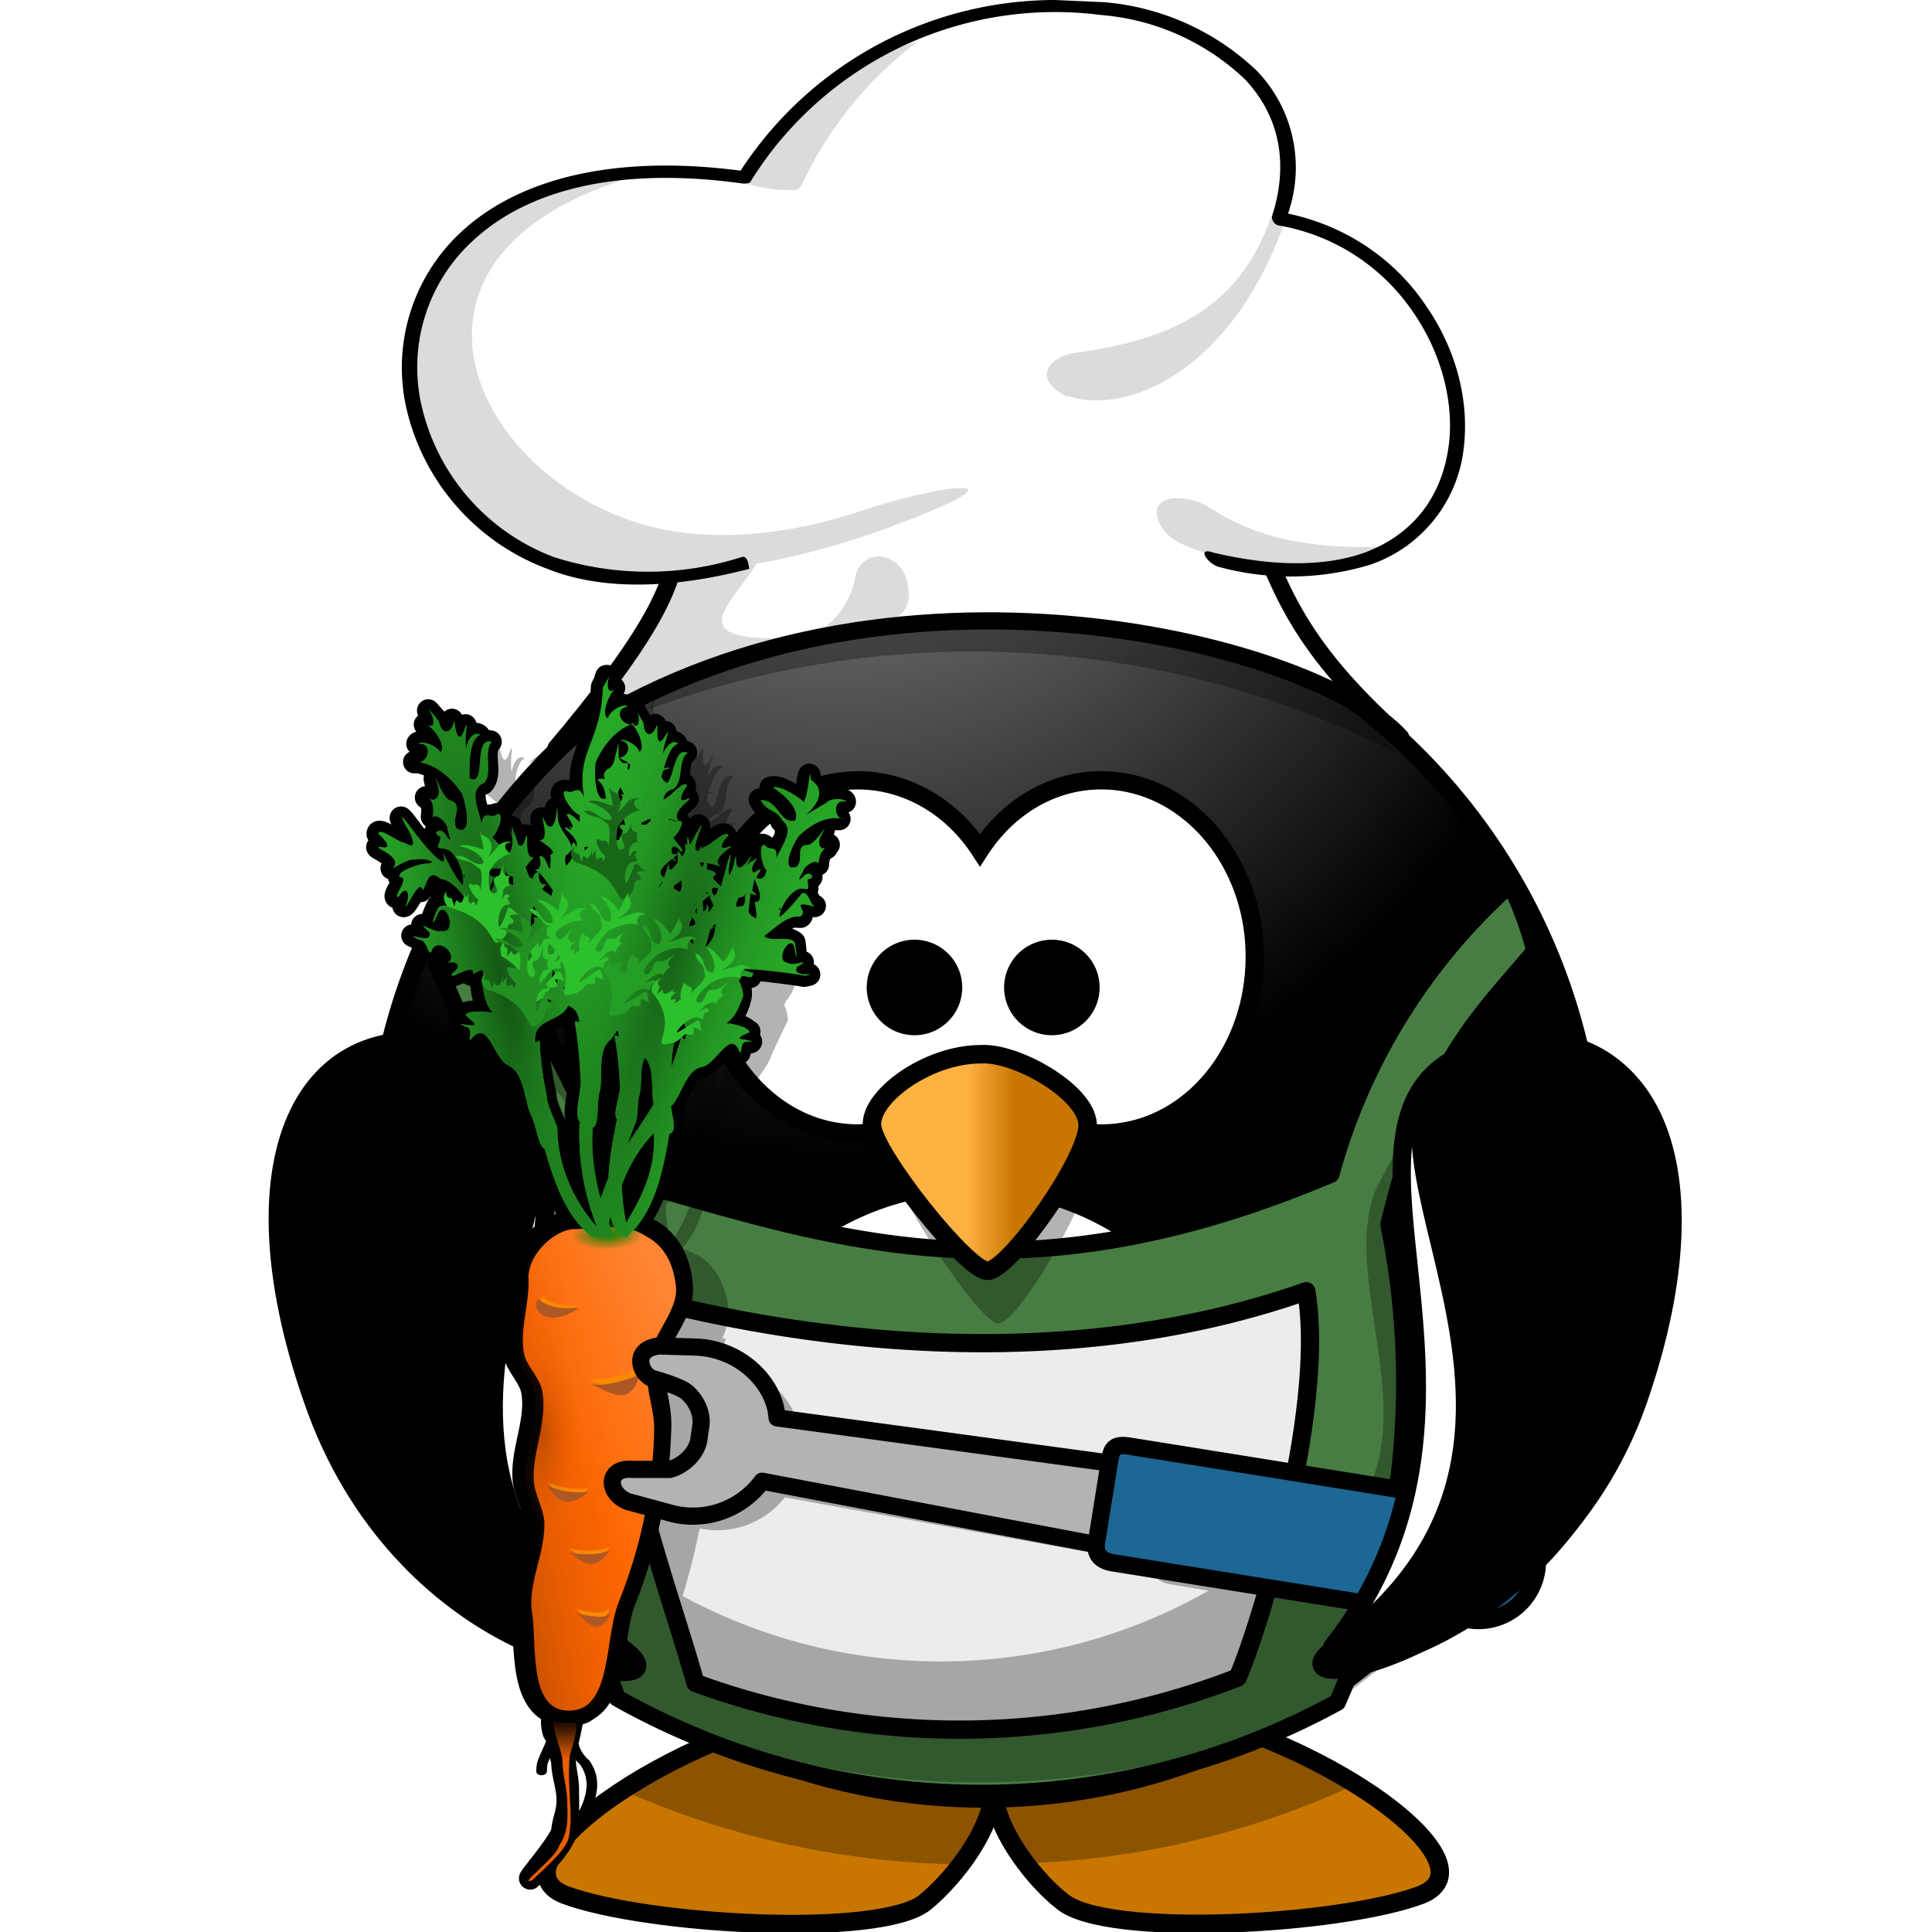 <svg xmlns="http://www.w3.org/2000/svg" xmlns:xlink="http://www.w3.org/1999/xlink" viewBox="0 0 180 180">
  <defs>
    <filter id="w" width="1.2" height="1.3" x="-.1" y="-.2" color-interpolation-filters="sRGB">
      <feGaussianBlur stdDeviation=".2"/>
    </filter>
    <filter id="v" width="1.2" height="1.3" x="-.1" y="-.2" color-interpolation-filters="sRGB">
      <feGaussianBlur stdDeviation=".2"/>
    </filter>
    <filter id="q" width="1.2" height="1.4" x="-.1" y="-.2" color-interpolation-filters="sRGB">
      <feGaussianBlur stdDeviation=".2"/>
    </filter>
    <filter id="p" width="1.2" height="1.4" x="-.1" y="-.2" color-interpolation-filters="sRGB">
      <feGaussianBlur stdDeviation=".2"/>
    </filter>
    <filter id="s" width="1.2" height="1.4" x="-.1" y="-.2" color-interpolation-filters="sRGB">
      <feGaussianBlur stdDeviation=".2"/>
    </filter>
    <filter id="r" width="1.2" height="1.4" x="-.1" y="-.2" color-interpolation-filters="sRGB">
      <feGaussianBlur stdDeviation=".2"/>
    </filter>
    <filter id="y" width="1.2" height="1.5" x="-.1" y="-.2" color-interpolation-filters="sRGB">
      <feGaussianBlur stdDeviation=".2"/>
    </filter>
    <filter id="x" width="1.2" height="1.5" x="-.1" y="-.2" color-interpolation-filters="sRGB">
      <feGaussianBlur stdDeviation=".2"/>
    </filter>
    <filter id="u" width="1.2" height="1.4" x="-.1" y="-.2" color-interpolation-filters="sRGB">
      <feGaussianBlur stdDeviation=".2"/>
    </filter>
    <filter id="t" width="1.2" height="1.4" x="-.1" y="-.2" color-interpolation-filters="sRGB">
      <feGaussianBlur stdDeviation=".2"/>
    </filter>
    <filter id="J" color-interpolation-filters="sRGB">
      <feGaussianBlur stdDeviation=".2"/>
    </filter>
    <filter id="I" color-interpolation-filters="sRGB">
      <feGaussianBlur stdDeviation=".2"/>
    </filter>
    <filter id="H" color-interpolation-filters="sRGB">
      <feGaussianBlur stdDeviation=".2"/>
    </filter>
    <filter id="G" color-interpolation-filters="sRGB">
      <feGaussianBlur stdDeviation=".2"/>
    </filter>
    <filter id="F" color-interpolation-filters="sRGB">
      <feGaussianBlur stdDeviation=".2"/>
    </filter>
    <filter id="E" color-interpolation-filters="sRGB">
      <feGaussianBlur stdDeviation=".2"/>
    </filter>
    <filter id="D" color-interpolation-filters="sRGB">
      <feGaussianBlur stdDeviation=".2"/>
    </filter>
    <linearGradient id="d">
      <stop offset="0" stop-color="#e95e02"/>
      <stop offset="1" stop-color="#e95e02" stop-opacity="0"/>
    </linearGradient>
    <linearGradient id="g">
      <stop offset="0" stop-color="#176317"/>
      <stop offset="1" stop-color="#27a827" stop-opacity="0"/>
    </linearGradient>
    <linearGradient id="f">
      <stop offset="0" stop-color="#145514"/>
      <stop offset="1" stop-color="#27a827" stop-opacity="0"/>
    </linearGradient>
    <linearGradient id="c">
      <stop offset="0" stop-opacity=".2"/>
      <stop offset="1" stop-color="#ff6e0e" stop-opacity="0"/>
    </linearGradient>
    <linearGradient id="b">
      <stop offset="0" stop-color="#f60"/>
      <stop offset="1" stop-color="#ff8534"/>
    </linearGradient>
    <linearGradient id="e">
      <stop offset="0" stop-color="green"/>
      <stop offset="1" stop-color="green" stop-opacity="0"/>
    </linearGradient>
    <linearGradient id="i">
      <stop offset="0" stop-color="#ffb142"/>
      <stop offset=".9" stop-color="#ffb141"/>
      <stop offset="1" stop-color="#c87600"/>
    </linearGradient>
    <linearGradient id="h">
      <stop offset="0" stop-color="#a5a5a5"/>
      <stop offset="1"/>
    </linearGradient>
    <linearGradient xlink:href="#a" id="K" x1="346.2" x2="359.5" y1="537.4" y2="537.4" gradientTransform="translate(588 -134.5) scale(.339)" gradientUnits="userSpaceOnUse"/>
    <linearGradient id="a">
      <stop offset="0" stop-color="#ffb142"/>
      <stop offset="1" stop-color="#c87600"/>
    </linearGradient>
    <linearGradient xlink:href="#b" id="n" x1="198.3" x2="213.1" y1="286" y2="281.9" gradientTransform="scale(1.067)" gradientUnits="userSpaceOnUse"/>
    <linearGradient xlink:href="#c" id="o" x1="191" x2="204.4" y1="287.3" y2="285.8" gradientTransform="scale(1.067)" gradientUnits="userSpaceOnUse"/>
    <linearGradient xlink:href="#d" id="m" x1="196.9" x2="197.2" y1="326.5" y2="321.1" gradientTransform="scale(1.067)" gradientUnits="userSpaceOnUse"/>
    <radialGradient xlink:href="#c" id="z" cx="195.1" cy="286.3" r="9" fx="195.1" fy="286.3" gradientTransform="matrix(.497 .006 -.021 1.646 118 -169.8)" gradientUnits="userSpaceOnUse"/>
    <radialGradient xlink:href="#e" id="A" cx="218.8" cy="263.2" r="2.7" fx="218.8" fy="263.2" gradientTransform="matrix(1.511 0 0 .764 -114.6 74.5)" gradientUnits="userSpaceOnUse"/>
    <radialGradient xlink:href="#f" id="B" cx="192" cy="222.4" r="24.6" fx="192" fy="222.4" gradientTransform="matrix(.58 -.079 .572 4.207 -32.8 -680.7)" gradientUnits="userSpaceOnUse"/>
    <radialGradient xlink:href="#g" id="C" cx="223.8" cy="222.7" r="24.6" fx="223.8" fy="222.7" gradientTransform="matrix(.565 .152 -1.114 4.134 346 -716.4)" gradientUnits="userSpaceOnUse"/>
    <radialGradient xlink:href="#h" id="L" cx="347.7" cy="652.3" r="59.3" fx="347.7" fy="652.3" gradientTransform="matrix(0 -.774 -.687 0 839.4 501.4)" gradientUnits="userSpaceOnUse"/>
    <radialGradient xlink:href="#h" id="k" cx="489" cy="582.8" r="167.6" fx="489" fy="582.8" gradientTransform="matrix(0 -.502 .45 0 85.2 460.3)" gradientUnits="userSpaceOnUse"/>
    <radialGradient xlink:href="#i" id="j" cx="414.7" cy="-8.9" r="123.5" fx="414.7" fy="-8.9" gradientTransform="matrix(0 .303 -.661 0 356 155)" gradientUnits="userSpaceOnUse"/>
    <radialGradient xlink:href="#h" id="l" cx="355.1" cy="615.6" r="59.3" fx="355.1" fy="615.6" gradientTransform="matrix(0 -.774 .687 0 217 362.3)" gradientUnits="userSpaceOnUse"/>
  </defs>
  <path fill="url(#j)" fill-rule="evenodd" stroke="#000" stroke-width="1.7" d="M350 348.8c-16.3 1.7-35 14.9-27.6 17.8 7.5 2.8 29 4 33.1.7 2.1-1.7 5.9-6 6.3-10.1.4 4 4.2 8.4 6.3 10 4 3.4 25.6 2.2 33-.6 7.5-3-11.2-16.1-27.5-17.8-8.4.8-11.4 3.6-11.8 6.9-.4-3.3-3.4-6-11.8-6.9z" transform="translate(-274.3 -195.2) scale(1.014)"/>
  <path fill-opacity=".3" fill-rule="evenodd" d="M80.5 158.4c-8.1.8-16.8 4.4-22.7 8.3a80.4 80.4 0 0 0 31.5 7c1.5-2 2.9-4.5 3.1-6.9a16 16 0 0 0 3 6.8 79.2 79.2 0 0 0 31-7.4 56 56 0 0 0-22-7.8c-8.5.8-11.6 3.6-12 7-.4-3.4-3.4-6.2-12-7z"/>
  <path fill="url(#k)" stroke="#000" stroke-linecap="round" stroke-width="1.7" d="M417.1 301.6a56.1 56.1 0 0 1-112.3 0 56.1 56.1 0 1 1 112.3 0z" transform="translate(-274.3 -195.2) scale(1.014)"/>
  <path fill="#fff" stroke="#000" stroke-linecap="round" stroke-width="1.7" d="M119.7 139a27.6 27.6 0 1 1-55.2 0 27.6 27.6 0 1 1 55.2 0z"/>
  <path fill-opacity=".3" d="m146.3 94.7.2 4.5A57 57 0 0 1 34.9 115a57 57 0 1 0 111.4-20.3z"/>
  <path fill-opacity=".3" fill-rule="evenodd" d="M92 101c-5 0-10.4 4.6-10.2 7.4.2 2.9 8.9 14.8 10.8 14.8 2 0 9.5-11.7 9.3-15-.2-3.3-6.7-7.4-10-7.2z"/>
  <g stroke="#000" stroke-linecap="round" stroke-width="1.7">
    <path fill="#fff" d="M80 72.7c-8 0-14.4 7.3-14.4 16.4 0 9.1 6.4 16.5 14.3 16.5a14 14 0 0 0 11.4-6.5c2.6 4 6.7 6.5 11.3 6.5 8 0 14.3-7.4 14.3-16.5 0-9-6.4-16.4-14.3-16.4-4.6 0-8.7 2.5-11.3 6.5-2.6-4-6.8-6.5-11.4-6.5z"/>
    <path d="M88.8 92a3.6 3.6 0 1 1-7.2 0 3.6 3.6 0 1 1 7.2 0zm12.8 0a3.6 3.6 0 1 1-7.2 0 3.6 3.6 0 1 1 7.2 0z"/>
  </g>
  <path fill-opacity=".3" d="M72.5 159.5c-1.9 0-3.5 1.8-4.2 4.4a84 84 0 0 0 20 2.8c0-4-2-7.2-4.6-7.2-1 0-2 .6-2.8 1.6-.8-1-1.8-1.6-2.9-1.6-1 0-2 .5-2.7 1.5-.8-1-1.8-1.5-2.8-1.5zm25 0c-2.4 0-4.4 3.2-4.5 7.1a83 83 0 0 0 20-3c-.8-2.4-2.4-4.1-4.2-4.1-1 0-2 .6-2.8 1.6-.8-1-1.8-1.6-2.9-1.6-1 0-2 .5-2.7 1.5-.8-1-1.8-1.5-2.8-1.5z"/>
  <path fill="#fff" stroke="#000" stroke-linecap="round" stroke-linejoin="round" stroke-width="1.6" d="M116.7 136.6c-8.6-1.6-.7 7-2 10.2-5.3-2.6-3.3 5.9-5.7 8.3-4.4-.3-5.1 4.2-8.3 5.6-3.8-2.1-6.5 2-10.1 2-3.7 0-5.8-4-10.2-2-3.1-1.4-3.8-5.7-8.3-5.6-2.4-2.4-2-11.4-5.6-8.3-1.4-3.2 4.7-12.5-2-10.2 0-3.6 7.2-10.3 2-10.2 1.3-3.1 8-5.5 5.6-8.3a26 26 0 0 1 37 0c-3.6 1.7 4.2 5.2 5.5 8.3-5.8-.3 2.1 6.6 2.1 10.2z"/>
  <path fill="#477d42" stroke="#000" stroke-linecap="round" stroke-linejoin="round" stroke-width="1.6" d="M40.1 88.5C41 86 42 83.8 43.2 81l12.9 25.6c2 3.5 2.5 3.2 6 4.4 17.5 5 34.5 10 61.9-1.6a56 56 0 0 1 16.7-27c1.2 2.3 2 5 2.3 6.2-5 6-10 10.3-13.6 25.5a74 74 0 0 1-4.8 44.5 69.2 69.2 0 0 1-67.1-.4c-4.8-13-8.9-34.3-7.8-47.8z"/>
  <g fill-rule="evenodd" stroke="#000" stroke-width="1.7">
    <path fill="#fff" d="M44.2 97.8c16.5 6-4.9 32.4 13 55.4 3.3 4.3-20 .8-28.1-22.9-8-23-.4-37 15-32.5z"/>
    <path fill="url(#l)" d="M650.4 150c16.3 6-14.5 34.7 12.8 54.7 7.7 5.7-19.6.8-27.7-22.5-7.9-22.7-.4-36.5 14.9-32.1z" transform="translate(-614.5 -54) scale(1.014)"/>
  </g>
  <path fill="#ececec" stroke="#000" stroke-linecap="round" stroke-linejoin="round" stroke-width="1.7" d="M58.2 120.5c20 5.4 43 7 63.5-.2 1.9 11.1-4.5 31.8-6.4 36a71.7 71.7 0 0 1-50.5.5c-3.2-11.2-8.8-25-6.6-36.3z"/>
  <path fill-opacity=".3" d="m61 65.1-.6 1.1a15.3 15.3 0 0 1-.5 3.2c-.2.9-.5 1.6-.8 2.3l-.3 1c-.3 1-.5 2.2-.2 3.8-.4-1.4-1-.3-1.6-.6-.9-.2.6 2 1.2 2.2.1.3.2.5.1.7-.6-.5-1.1-1-1.3-.6 0-.1.6.6.6 1h-.4l.3.2-.5-.1c-.7-.2 1.3 1 .9 1.8-.1-.4-.3-.6-.4-.3l-.1.5v.7c0 .3-.2.6-.4.8-.1-.2-.2-.5-.1-1 .7-.4.5-1 .2-1.5l-.6-1c-.2-.3-.3-.6-.3-1 0-2.7 0 2-1.1.6-1-1.9.5 1.6-.5 1.6-.5-.2 1.9 1 .9 1.3v.6c0 1.9-.3-.8-1-.5v.9l-.1.2c-.1.1-.2.2-.5.2l.5.2c.4.4 1 1 1.3 1.7l-.1.5c-.3 0-.6-.3-.9-.6l.4-.5c-.9.3-.6-1-.7-1-.3-.1-.5.2-.6.6-.2-.3 0 0-.3-.2l-.4-.9.8-1c-1 .2-.3-3.4-.8-1.4l-.2.3h-.4l-.4-1.4c.4 2-.3-1-.1-.2v.8c-.3-.7-.4-1.3-.1.2v.3l-.2 1c-.5-.2-.7-1 0-1 0-.2-.7-.1-1 .2l-.6-.6c.6-.7 1.2-2.4.4-2.1l-.4.1h-.4c-.3 0-.6 0-.6.8-.3-1.6-1.2-3.3.2-3.9 1-1-.1-2.8.8-3.8-2-.5-.5 4.3-2.1 3.4v-1.2c0-.6 0-1.3.2-1.8.2-.6.4-1 .7-1-.7-.6-1.2.8-1.2 1.2-.3-.9.3-3.3-.3-1.6-.7 1.7-.9-1.7-1-1-.1 1-.6 1.3-1 .8l-.1-.3-.2-.5-.9-1c.4.6.6 1.6 0 1.5l-.3-.2c.7.3 2 2.1 1.4 2.6l-.2-.3c-.6-.6-1.8-.7-1.8-.4 1.3 0 1 1.5 0 1.7 1.5.2 3 1.3 3.9 2.8.4.5 1.2 4.3-.5 3.2V79c-.2-.8.7-1.8-.5-2.1-.8-.2-1.7-3.5-1.2-1.4.4 1-.3 1.7-1 1 1 .7.4 2.1.6 1.9.6-.4 1.5 1 1.3 1 0 .3.6 1.9-.2.6-.4-.7-1.4-.2-.5.2l-.2.8v.1c0 .1.2.2.6.2 1.2.1 2 2.7 1.7 3.4-.6-.5-1.7-2.9-1.8-3 .2.8 0 1-.3.7l-.4-.3-1.5-1.7c-.6-.6-2.4-3.3-1.2-1.1.4.7 1.2 2.3-.1 1.5-.8 0-2.4-1.6-2.5-.8 0-.1 1.7 1.6.2 1.1-.9 0 2.1.9 1.1 2.1l.8-.5 1-.4h.3c.8-.2 2.5.3.9.4-.8.1-2.5.7-2.3 1.2 1 .1-.8 2-.2 2l.3-.4c.6-.7.9.3.4 1.2.2 0 1.3-2.6 1.6-1.5l.3-.6.4-.7c.2-.1.5 0 .9.3.5 0 1 .3 1.3.6l.5.4.4.5c-.1.4-.3.9-.7.4l-.2.6-.3-1v.2s-.7-.1-.4-.7c-.6.6-.1 1.3 0 1.4l-.7.1c-.3.4-.6 1.6-.5 1.5l.3-.6c.7-2 2 1.7.4 1.4-.7.2-2.5-1.3-1 .1v.2c0 .2-.1.3-.3.4-.6.1-2-.6-.8 0 1 0 .9 2.1 1.4 1 .6-1 2.4.6 1.3 1.3.7-.2 1.5.2.5.9-.1.2-.1.3 0 .2l.8-.3c.6-.2 1.2-.4 1 .2.6-.2 1-.6 1 .1a1 1 0 0 0 0 1c.1 1 .4 2 1 2.5-.8-.1-2.5-.2-2.7.2.4.4 1 .7 1 .9h-1.4l.5.2c.7.1.3 1.1.4 1.2l.3-.3c1.4-1.5 2 2.2 3.3 2.7 1.4.8 1.4 2.9 2 4.5.5.9.7 3 1.3 3.2.6 2 1.3 4.5 2.7 6.5l.3.4c-2.2-.1-5.3 2.5-5.2 5.1 0 1.6-.4 3.3-.5 4.9l-1 .3c0 1.4 1 2.8 1.2 4.2.1 3.2-1.6 6.1-1.7 9.3 0 1.5 1.5 3.3.5 4.4-3 3.4-1.3 7.6 2 11 5 2.7 30.6 20 70.4 4.2 0-1 7.7-4.7 8.5-9.1l-2.6-11c3.7-12.1 2.4-30.3 3.2-34.3-1.5 1-1.6-.1-4.5 5.7-3.3 8 4 20.3-1.3 29l-9.4-1.9-7-1c-1.6-.4-1.7.3-1.9 1.2l-34.1-4.4c-.2-3.2-3.3-6.4-7.5-6.6l.5-1.9.1-.5h-.3c.4-.9.6-1.8.6-2.6-.2-1.9-1-4-2.8-5.1l-1.5-.7c2-2.4 2.5-5.9 3-8.4.6-.2.3-1.4.2-2.5 0-.1 0-.2.2-.3l.6-1c.5-1.1 1-2.2 2-2.5h.2c2.7-3.8 1-1.3 3.6-6.5 0-1.2-.7-2-.3-1.5l.1-.3c2.3-2.7.7-7.2-.4-10.6 0-1.7-.1.8-.7 1.1v-.4l.2-1.4c0-.3-.2.1-.2.5l-.8 2.4-.3-.3-.3-.4v-.3l.2-.2c0-.2-.4-.3-.9-.4l.1-.6 1.3.3a.8.8 0 0 1-.3-.3v-.2c0-.7 1.7-1.5 1-1.4l-.4.1h-.3c-.2-.2.6-1.2.7-1-.3-.7-1.7.9-2.4 1l-.1.2c0-.3 0-.4-.2 0-.4.2-.4 0-.4-.3l.1-.6.2-.5c.7-2-.4.3-.9 1-.1-.7-.1-1.4-.1 0v.1l-.2-.3v.9c-.2.1-.2.2-.3.4h-.1c-.4-.7-.4-.6-.3-.3l-.5.1-.1-.5c0-.3.3-.4.9.2.2 0 0-.2-.1-.5l-.3-.3-.3-.4c.6-.7 1-1.8.5-1.7-.9-1 1.6-2.2.8-2l-.5.1h-.1v-.5l.5-.8c-.2-.6-1.2.6-2 1l-.2.2c.1-.4.4-.8 1-.9 1-.8.3-2.6 1.3-3.4-1.3-.7-1.3 2.2-1.9 2.8a1 1 0 0 1-.3-.2 1 1 0 0 1-.2-.4V74l.6-.2H66l.3-.9c.3-.7.6-1.4 1.1-1.4-.3-.3-.6-.2-.9 0-.3.3-.5.8-.5 1V72l.1-.4c.2-.9.7-1.8 0-.7-.4.5-.5.4-.6.1v-.4c0-.5 0-1.1-.1-.8-.4 1-1.2 1-1.2-.3l-.7-1.3c.3.6.4 1.7-.1 1.6-.1 0-.2 0-.3-.2.6.6 1.3 2.3.7 2.6l-.2-.3c-.4-.6-1.5-1-1.5-.7l.3.1.3.2c.3.5-.2 1.3-.8 1.3l.8.4c-.3.2-.7 0-.8-.4v-1.3l-.4 1.2c0 .5-.3 1-.5 1l-.4.3c-.2.2-.1.5 0 .8-.2-.1-.5-.1-.8 0 .6.4.7 1 .8 1.7-1 .6-1-2.8-.8-3.4a6 6 0 0 1 3.1-3.4c-.9 0-1.5-1.5-.2-1.7 0-.3-1.6.1-1.9 1-.7-.3.2-2.3.8-2.7-.8.7-.9-.4-.6-1.2zm1.9 4.6h.2l.3-.2-.3.1h-.2zm-19.5 3.5h-.5.5zm19.4.1h.1c0 .3 0 .6-.2.6v-.6zm-.7 2.1.2.8-.4-.3.3.6-.1.2-.1.3c0-.2 0-.5-.2-.7v-.4c0-.2.2-.3.3-.5zm.2 3 .2.6c-.4-.2-.8.1-.2.5l-.4.8v.1h-.3l.1-1.2.6-.8zm2.6 0v.3l-.3.1-.2.2c-1 .1-.3-.4.5-.5zm-6 2.6c0 .2 0 .3-.2.4V81h.2zm-7.3.7zm15.8 0v.8c-.5.7-1 1.1-.9 0l-.4 1.4c-.3 0-.4-.2-.4-.4s.3-.6.6-1l.6-.3.4.3-.3-.4.4-.3zm2 .8h.4v.4h-.2l-.2-.4zm-19.2.6h.7c0 .3-.2.6-.4.7-.2 0-.3.1-.3.2v.2c.2.4 0 .7-.3 1V85c0-.4.2-.9.3-1v-.3c-.4 0-.4-.4-.3-.7h.3zm1 0 .1.1c0 .2.2.3.3.5h.1l.3.1.1.8-.5-.2v-.7h-.3v-.5zm-3.8.5.1.3s-.2-.2 0-.3zm18.5.6-.2.5-.2.2.4-.7zm1.7 0h.1c.1.7 0 1-.2 1s-.3-.2-.5-.3v-.2l.3-.2.3-.3zm3 .6.5.1-.4.8-.2-.5V85l.1-.2zm-.7.4.4.3c-.3 0-.4-.2-.4-.3zm-3.8 0v.4h-.2l.2-.3zm7.3 1.3-.6.2v-.4c0-.1 0-.3.2-.5l.4-.1c.7-.8.1.6 0 .8zm-3-1 .1.2h-.2l.4.8-.4.7-.2-.5s0-.2 0 0v-.3.4l-.4.3v-1l.6-.5zm-23 .2h.1zm6.5 1h.1l.2.4-.4-.3.1-.2zm15.3 0-.1.6-.1-.3.2-.3zm-14.2 0v.1zm15 .4-.2 1 .2-1zm-16.2.1.6.4h-.5c.2.3.2.6-.2.8v-1.2zm17 .2zm-2.1.2c.2.2.3.4.3.7a2 2 0 0 1-.6.2l.3-.9zm2.2.6v.3c-.1.5-.3 1-.6 1.4l-.4.5.3-.9.2-.7.4-.3-.3.1c0-.2.2-.3.4-.4zm-2.1 1.4v.5c-.2 0-.3-.1-.3-.4h.1l.2-.1zm-13 2.9.1.3-.3.3.1-.6zm17.5.8zm-17.3 0h.2v.2l-.1.3c0-.2-.3-.4 0-.5zm0 .7zm.7 0v.1zm-1.5 1.2.4.1-.2.3c0-.2-.4-.3-.2-.4zm2 .6c.4.2.8.5 1 1.2.2 1-.6-.3-.4.6.3 1.6.4 3.2.5 4.8.2 1.2-.7 3.6-.1 4.2 0 2.7.1 6 1.1 8.7l.3.6h-.2a13.7 13.7 0 0 1-3.3-8.4v-.4c-.4-1-1-2-1-2.9a48.5 48.5 0 0 1-.8-5c-.2.1-.3 0-.3-.3.1-2 2.5-1.6 3.1-3zm10.7 1.7.2.4-.9.4c0-.2.4-.5.7-.8zm-6.2.6.1.3c.3.8-.5-.2-.3.5l.5 4.1-.3 1.8v1.6c-.3 1.5-.7 3.4-.8 5.3l-.8 2c-.6-2.3-.9-4.4-.6-6.5.6-.2.3-2.5.6-3.5l.1-1.3v-1.3c0-.8.3-1.6.9-2.1.2-.2.5-.5.6-.9zm-12.6 0c.2.1.3.3 0 .1zm19 .4v.2c-.2.9-.3-.5-.5.3l-.8 2.5c0-.8 0-1.5.2-2.3.7-.2.7-.7 1-.7zm-3.9 2.2c1 1 .5 2.8.8 4.3l-.5.9a221.8 221.8 0 0 0-2 2.8l.8-2 .1-.2c.2-.7 0-1.8.3-2.4.3-1.2 0-2.5.5-3.4zm68.9 3.5c-.2 0-.3.3-.4.8l.7-.5c0-.2-.2-.3-.3-.3zm-68 3.4c0 3-.8 5.3-2.6 8.3a24 24 0 0 1-.5-3.4 15 15 0 0 1 3-4.9zm-4 7.8.1.5H61l.1-.5zm4.8 15.5c.8.5 1.8 2 1.6 3.3l-.2 1.3c-.2 1-.8 1.8-1.5 2.2V135c0-.8 0-1.6-.2-2.3 0-.6.2-1.1.3-1.7zm7.2 8.6 34.3 6.2c-.1 1.1.5 1.7 1.6 1.9l3.6.6a50.5 50.5 0 0 1-49 .5c.6-2 1.1-3.9 1.5-5.9l.1-.4a8 8 0 0 0 8-3z"/>
  <path fill-opacity=".3" d="M130.2 70.2c-20-23.5-55.2-20.1-81.1 1a87.3 87.3 0 0 1 81.1-1z"/>
  <path fill="#fff" d="m70.7 51 41.9-7.2c4.3 9.1 11.2 17.8 14.7 22.5-22.4-13.5-56.2-10.5-73.3 2.3 1.8-7.4 8-14.2 16.7-17.6z"/>
  <path fill="#dbdbdb" d="M68.7 52.4C68 48 70 44.2 71 48.5c3 5-13.2 12.2 5.2 10.8-.5-.6-3 .4-3 .4.7.2 5.5-.7 6.5-6 .6-2.8 4.5-2.4 4.9 1 .8 4-4.8 3.8-7 4.2a49.7 49.7 0 0 0-24.2 9.6c.7-5.7 10.5-9.6 9.5-17.6z"/>
  <path fill="none" stroke="#000" stroke-linecap="round" stroke-linejoin="round" stroke-width="1.6" d="m62.9 50.2 52.6-4.3c3.7 7.5 3.8 12.8 15 22.8-8.3-9.2-50.1-19.4-78.7 1 7.6-9 11.8-15.6 11-19.5z"/>
  <path fill="#fff" d="M68.8 16.5C85.1-8.8 127-.7 119 20.2c23.7 5.2 24.7 45.7-16.3 29.4-7 2.4-13.8 4.9-24.3-.1-38 16.6-52.7-38.3-9.5-33z"/>
  <path fill="#dbdbdb" d="M85.6 3.8a35.4 35.4 0 0 0-10.5 12.6c-.6 1.2-.5 1.4-1.9 1.3-1.8 0-3-.5-4-.6C73.9 12.5 76 6.6 85.7 3.8zM38.8 29.9c1-6.4 9.4-14.5 21.2-13.7-26 7-16.3 28.3.4 32.8 6 1.6 13.2.8 19.5-1.3 8.5-2.8 16.5-3.6 3.3 1.3-13.2 5-31.6 7.4-40-2.2-5-3.7-4.9-12-4.4-16.9zM108 48.7c-1.1-2.6 2.1-2.7 4.2-1.7 3.8 2.4 8.2 4.6 19.5 3.8L121 53.2c-11.1-1.6-12.2-3-13-4.5zM99.5 37c-3.3-1.6-2-3.6.5-4.1 9.6-1.3 15.8-4.4 18.7-13.5l.8 1.8c-5 13.6-14.7 17.5-20 15.7z"/>
  <path d="M98.3 0A35 35 0 0 0 69 15.9c-12.3-1.6-20.8 1-25.8 5.5A17.2 17.2 0 0 0 38 38.6 21 21 0 0 0 51 53c5 2 11.5 1.9 18.8 0-.1-1-.4-1.2-.7-1.1a28.7 28.7 0 0 1-17.5 0 19.8 19.8 0 0 1-12.2-13.6 16 16 0 0 1 4.8-16c4.7-4.3 12.8-6.9 25-5.2.4 0 .7 0 .8-.3a33.4 33.4 0 0 1 32.6-15.4 22 22 0 0 1 13.4 6c3 3.2 4.2 7.5 2.5 12.8 0 .3.2.7.6.8a19 19 0 0 1 12.5 8c2.8 4 4 8.9 3.3 13-.7 4.3-3.2 7.8-7.8 9.5-3.4 1.2-8 1.4-14 0-1.7-.6-.6 1 .4 1.3a25.5 25.5 0 0 0 14.2-.2 13 13 0 0 0 8.6-10.3c.7-4.6-.5-9.6-3.5-13.9-2.7-4-7.1-7.3-12.8-8.5a13 13 0 0 0-2.9-13.3A23.4 23.4 0 0 0 102.8.2L98.3 0z" color="#000" font-family="Sans" font-weight="400" overflow="visible" style="line-height:normal;-inkscape-font-specification:Sans;text-indent:0;text-align:start;text-decoration-line:none;text-transform:none;marker:none"/>
  <path fill="none" stroke="#000" stroke-linecap="round" stroke-linejoin="round" stroke-width="2.1" d="m56.6 63-.5 1a15.3 15.3 0 0 1-.5 3.2c-.2 1-.5 1.6-.8 2.3l-.3 1c-.4 1-.5 2.2-.2 3.8-.4-1.4-1-.2-1.6-.6-1-.1.5 2 1.2 2.2v.7c-.5-.5-1-1-1.2-.6l.6 1h-.5l.4.3c-.1 0-.3 0-.5-.2-.7-.1 1.2 1 .9 1.8-.2-.3-.3-.5-.4-.2l-.1.4v.9l-.4.7c-.1-.1-.2-.4-.2-1 .8-.4.6-.9.3-1.5l-.6-1c-.2-.2-.4-.6-.4-1 0-2.7.1 2-1 .6-1-1.8.5 1.6-.5 1.6-.5-.1 1.8 1 .8 1.3v.5c0 2-.2-.7-1-.4v1l-.5.2c.2 0 .3.2.4.3.5.4 1 1 1.4 1.7l-.2.5-.8-.7.4-.4c-1 .2-.7-1-.8-1.1-.3 0-.4.3-.5.6l-.3-.2-.4-.9.8-1c-1 .3-.3-3.4-.8-1.3l-.2.2h-.5c0-.5-.2-.9-.3-1.3.4 1.9-.3-1-.2-.2v.8c-.2-.7-.4-1.3 0 .1v.4l-.2 1c-.5-.3-.7-1.1 0-1 0-.2-.7-.2-1 .1l-.6-.6c.5-.7 1.1-2.4.4-2.1l-.4.1h-.5c-.3 0-.5 0-.5.8-.3-1.5-1.3-3.3.2-3.8.9-1-.2-2.9.7-3.9-1.8-.5-.4 4.3-2 3.5v-1.2c0-.7 0-1.4.2-1.9.1-.5.4-.9.7-1-.7-.5-1.2.8-1.3 1.2-.2-.9.4-3.2-.2-1.5-.7 1.7-1-1.8-1-1-.2.9-.6 1.2-1 .7l-.2-.3-.1-.4-.9-1c.4.6.6 1.5 0 1.4l-.3-.1c.7.3 2 2 1.3 2.5 0 0 0-.2-.2-.2-.6-.6-1.7-.8-1.8-.5 1.3 0 1 1.6.1 1.7 1.5.3 2.9 1.4 3.9 2.8.3.5 1.2 4.4-.5 3.3l-.1-.4c-.2-.8.8-1.7-.5-2-.7-.3-1.7-3.6-1.1-1.4.3.9-.3 1.6-1 1 1 .6.4 2 .6 1.8.6-.3 1.4 1 1.2 1 .1.3.7 1.9 0 .6-.5-.7-1.5-.1-.6.3l-.2.8c0 .2.2.2.5.2 1.2.2 2 2.8 1.8 3.5-.6-.5-1.7-3-1.8-3 .2.8 0 .9-.3.7l-.4-.4-1.6-1.7c-.5-.6-2.4-3.3-1.1-1 .4.6 1.2 2.2-.1 1.4-.8 0-2.5-1.5-2.5-.8 0-.1 1.7 1.6.1 1.2-.8 0 2.2.8 1.2 2l.8-.4c.3-.2.7-.4 1-.4h.3c.7-.2 2.5.3.8.3-.7.2-2.4.7-2.2 1.3 1 0-.8 1.9-.2 1.9l.3-.4c.6-.6.8.3.3 1.2.3.1 1.4-2.6 1.6-1.4l.4-.7c.1-.3.2-.6.4-.7.2-.1.4 0 .8.3.5 0 1 .3 1.4.7.2 0 .3.2.4.3l.4.5c0 .4-.2 1-.6.4-.1-.1-.2.4-.2.6-.2-.5-.3-1-.4-.9v.1s-.7 0-.3-.7c-.7.6-.1 1.3 0 1.5h-.7c-.3.5-.7 1.6-.5 1.5l.3-.5c.7-2 2 1.7.4 1.3-.8.2-2.6-1.3-1 .1v.2c0 .2-.1.3-.3.4-.6.2-2-.6-.8 0 1 .1.8 2.2 1.3 1 .7-1 2.4.6 1.4 1.3.7-.2 1.5.2.5 1-.2.2-.1.2 0 .2l.8-.3c.6-.3 1.2-.5 1 .2.6-.3 1-.6 1 0a1 1 0 0 0 0 1c0 1 .4 2 1 2.5-.8 0-2.5-.2-2.7.3l1 .8-.1.1h-.6l-.7-.1.4.2c.8.1.4 1.1.5 1.2l.3-.2c1.4-1.5 1.9 2.1 3.3 2.7 1.4.7 1.4 2.8 2 4.4.5.9.7 3 1.3 3.3.6 2 1.3 4.5 2.7 6.4l.3.4c-2.2 0-5.3 2.5-5.2 5.2 0 2.4-1 4.8-.5 7.1.3 1.2 1.5 2.3 1.7 3.5.5 2.7-1 5.5-.8 8.2.1 1.3.9 2.5 1 3.8.1 2.9-1.6 5.7-1.2 8.5.5 3-.2 8.3 3 9.5-.2.5-.2 1.1 0 1.8 1.6.3-1.1-4.1.8 2.7 0 1.2.5 2.4.5 3.6 0 1.2-.4 1.8-.5 2.9-.2 1-2.9 4.1-3 4.4.7-.7 3-3 3.3-4.3.3-1.4.2-2.5.2-4 0-1.1-.4-2.2-.3-3.4.6-.4 0-1.2.2-.7.2-1 .5-2 .5-2.8.4 0 .8-.2 1.1-.3l.6-.4c2.5-1.8 2-7 3.2-10a46.8 46.8 0 0 0 3.3-16.4c0-2-.8-3.8-.6-5.7l.2-1c.7-2 2.6-4 2.4-6.2-.1-1.8-.9-4-2.8-5.1l-1.4-.7c2-2.4 2.5-5.8 3-8.3.6-.3.3-1.5.1-2.6l.2-.3c.3-.3.5-.7.6-1 .6-1.1 1-2.2 2-2.5h.3c1.2-.5 2.4-3.1 3.2-1.5.2.5.2.3.2 0v-.3c.1-.2.2-.5.6-.4h.4c.2-.1-.1-.1-.6-.2-.4 0-.5-.1-.5-.2 0-.2.5-.4 1-.6l-.2-.1c-.3-.4-1.4-.6-2-.7.7-.5 1.2-1.5 1.4-2.5.1-1.2-.6-1.9-.2-1.5v-.2h.1c.2-.3.7 0 1-.1v-.1l.1-.3c-3.3-.8 4 .1 4.9.3 1.5-.3-1 .2-.9-.6l.2-.2c1.5-1-.3 0-1-.4H73c-1-.5.8-3 1-1.1.2 1.5.1-.2 0-.8-.8-.7-2.3 0-3-.6 1.1-.8 2.2-2 3.4-1.8h.2c.6-.6-1.3-1.6 1.3-1-.6-.1-.6-1.3-1.2-1.2-.2 0-1.6 2-2.2 2.2 0-.3.2-1 .7-1.6l.3-.4c.4-.4.8-.7 1.2-.6h.5v-.1c0-.2-.1-.4 0-.8.9-.1 0-.8-.4-.3l-.4.3v-.2l.4-.7v0l.4-.3c.3-.2.7-.4 1-.2 0 .3-.1-1.2.8-1.5-.3.2-.6.1-.8 0v-.3c0-.2 0-.5.2-.8 1-1.7-.6 1-1.3 1-1.2 0-.3 1.4-1 2h-.3c-1.2.1.2-2.7.6-3a5.1 5.1 0 0 1 3.8-1.6L78 76c-.4-.5-.2-1.6.7-1.3 0-.3-1.3-.5-1.8.2l-1.9 1c.4-.3.8-.7 1-1.1l.1-.5c.2-.6 0-1.1-.7-1.6v-.5c-.1.2-.3 2.1-.6 2.6.1 0-2-1.7-3-1.4.7.4 2.2 1.5 2.2 2.6v.5a1.2 1.2 0 0 1-.9-.2c-.7-.5-1-1.8-2.3-1.8.5 1 1.2 1 1.8 1.6l.2.4.3.3.1.3c.1.5 0 1-.3 1.4l-.7 1.5-.1-.8-.2-.1c-.2 0-.6 0-.7-.3-.3-.2-.4 0-.4.4a3.6 3.6 0 0 0 .3 1.7l.2.2c-.1.8-.6 1-1 .6.4-.6.8-1-.2-.4l-.1-.2c-.2-.5.9-1.5 0-1l-.3.4-.2.1v-.2c1.1-2.3-.6 1.6-1 0 0-1.7-.2.9-.7 1.1v-.4l.1-1.3c0-.4 0 0-.2.4l-.7 2.5-.3-.4-.3-.3v-.3c0-.1 0-.2.2-.2 0-.3-.4-.4-.9-.5v-.6l1.4.4a.8.8 0 0 1-.3-.4v-.1c0-.8 1.6-1.6 1-1.5l-.4.2H67c-.2-.3.6-1.2.6-1.1-.2-.6-1.6.9-2.3 1l-.2.2c0-.2 0-.3-.2.1-.3.2-.4 0-.3-.4l.1-.5.2-.6c.7-2-.5.4-.9 1-.2-.6-.1-1.3-.2.1l-.2-.2v.8c0 .2-.2.3-.3.4-.4-.6-.4-.6-.4-.2h-.4l-.1-.4c0-.4.3-.5.8.1.2 0 .2-.2 0-.4l-.4-.4-.2-.4c.5-.6 1-1.7.4-1.6-.8-1 1.7-2.3.9-2.1-.3.1-.5.2-.6.1l-.1-.2V74l.6-.8c-.2-.6-1.2.6-2 1.1l-.2.2c.1-.5.4-.9 1-1 1-.7.3-2.6 1.3-3.4-1.3-.6-1.3 2.2-2 2.9a1 1 0 0 1-.2-.3 1 1 0 0 1-.3-.3l.1-.5.6-.3h-.5c0-.3.2-.6.3-.8.3-.8.6-1.4 1.1-1.5-.3-.3-.6-.2-1 .1l-.4.9v-.9c.3-.8.7-1.8 0-.7-.3.5-.5.5-.5.1v-.3c0-.6 0-1.2-.1-.8-.5 1-1.2 1-1.2-.3L59 66c.4.5.4 1.6 0 1.5l-.3-.1c.6.5 1.3 2.3.7 2.6 0-.2-.1-.3-.2-.3-.4-.7-1.5-1-1.5-.8l.3.1.2.2c.3.5-.2 1.3-.7 1.3l.8.5c-.4.2-.7 0-.8-.5v-1.2l-.4 1.2c-.1.5-.3 1-.6 1l-.3.3c-.2.3-.1.6 0 .9-.2-.2-.5-.2-.8 0 .6.3.7 1 .8 1.6-1 .6-1-2.8-.8-3.3a6 6 0 0 1 3-3.5c-.8 0-1.4-1.4-.1-1.7-.1-.3-1.6.2-1.9 1-.7-.2.2-2.2.8-2.7-.8.8-1-.4-.7-1.1zm2 4.5h.2l.2-.1h-.3l-.1.1zM39 71h-.4.4zm19.4.1.2.1c0 .3 0 .5-.3.5l.1-.6zm-.7 2.2.3.7c-.2 0-.3 0-.5-.3l.4.7-.1.1-.2.4-.1-.7v-.5l.2-.4zm.3 3 .1.6c-.3-.2-.8 0-.2.5 0 .4-.3.6-.3.7v.2h-.3V77l.7-.7zm2.5 0v.2l-.3.1-.1.2c-1 .1-.3-.3.4-.5zm16.7 2.4-.1.1v-.1zm-22.6.1c0 .2 0 .3-.2.4V79h.2zm-7.3.7zm15.7.1.1.7c-.5.7-1 1.1-1 0 0 .1-.1.8-.4 1.4-.2 0-.3-.2-.3-.3 0-.3.3-.7.6-1l.5-.4.4.3-.3-.4.4-.3zm2 .8h.5l-.1.3h-.1l-.2-.3zm-19.1.5h.7c-.1.4-.2.7-.4.7s-.3.1-.3.2v.2c.2.4 0 .7-.3 1l-.1-.1c0-.4.3-.8.4-1 0-.2 0-.3-.1-.2-.4-.1-.4-.4-.3-.8h.4zm1 .1.4.5.4.2.1.8-.5-.2c-.1-.2-.2-.6 0-.8H47V81zm-3.8.5c.3.5-.2.2 0 0zm27.1.4c.3.7 1 2.1.1 2.1-.1 0 .1 1 0 1.6a3 3 0 0 1-.5-.3 1 1 0 0 1-.2-.3l.2-1.7c.5 0 .9.3.2-.3-.1-.4 0-.7.2-1zm-8.6.1-.2.6-.2.1.4-.7zm1.7 0 .1.1c0 .6 0 1-.2 1-.2-.1-.3-.3-.5-.3v-.3l.3-.2.3-.3zm3 .7h.5c0 .2-.2.7-.4.8l-.2-.5v-.2l.1-.1zm-.7.3.4.4c-.3 0-.4-.2-.4-.4zm-3.8.1-.1.3h-.2l.3-.3zm7.6.2v.1c0 .5-.1.8-.3 1l-.6.1v-.3c0-.2 0-.4.2-.6l.4-.1.3-.2zm-3.4.1.2.1H66l.3.8c0 .3-.2.5-.4.8l-.1-.6s0-.2 0 0v-.2l-.1.3-.3.4v-1l.5-.5.1-.1zm-22.9.1.1.1-.1.2v-.3zm6.5 1h.1l.2.4-.4-.2v-.3zm15.3 0-.1.6-.1-.2.2-.4zm7.7 0c.1.2-.4.4 0 0zm-22 0h.1v.1zm15 .4c0 .3 0 .7-.2 1.1l.3-1zm-16.1.2.5.3h-.4c.2.3.1.6-.2.9v-1.2zm17 .2v0zm-2.1.2.3.6a2 2 0 0 1-.6.2c0-.3.1-.5.3-.8zm2.1.5v.3c0 .6-.2 1.1-.5 1.5l-.4.4.2-.8.3-.8.4-.3-.4.1.4-.4zm-2 1.4v.5c-.2 0-.3 0-.4-.4h.4zm-13 3v.2c0 .1 0 .2-.2.3l.1-.6zM69 91l.2.1-.2-.1zm-17.3 0 .2.1v.2l-.2.2c0-.2-.2-.4 0-.4zm0 .7zm.7 0v.3zM50.9 93l.4.2-.2.3c-.1-.2-.5-.4-.2-.5zm1.9.7c.5.2.8.5 1 1.1.3 1-.5-.2-.3.7l.5 4.8c.2 1.1-.8 3.5-.1 4.2 0 2.6 0 5.9 1 8.7l.3.5h-.1a13.7 13.7 0 0 1-3.3-8.4v-.3c-.4-1-1-2.1-1-3a48.5 48.5 0 0 1-.8-5l-.1.1c-.1 0-.2 0-.2-.4.1-1.9 2.5-1.5 3.1-3zm10.8 1.6.1.4-.8.4c0-.2.3-.5.7-.8zm-6.2.6v.3c.3.8-.5-.2-.2.5.2 1.4.4 2.8.4 4.1.1.5 0 1.2-.2 1.9l-.1 1v.6c-.2 1.5-.6 3.3-.7 5.3l-.8 2a17 17 0 0 1-.7-6.6c.7-.1.4-2.4.7-3.4v-1.3l.1-1.4c0-.8.2-1.6.8-2l.7-1zm-12.6.1c.2 0 .3.2-.1 0h.1zm19 .3v.2c-.2.9-.3-.4-.5.4l-.8 2.4c0-.7 0-1.5.2-2.2.6-.3.7-.7 1-.8zm4.3.8c-.3 0-.2 0 0 0zm-8.2 1.4c.9 1 .5 2.8.8 4.3l-.5 1a221.8 221.8 0 0 0-2 2.8l.8-2v-.3c.2-.6.2-1.8.4-2.3.2-1.2 0-2.6.5-3.5zm.8 7c.1 3-.7 5.3-2.6 8.3a24 24 0 0 1-.4-3.5c.7-2 1.7-3.5 3-4.8zm-4 7.7.2.5h-.3l.2-.5z"/>
  <path fill="none" stroke="#000" stroke-linecap="round" stroke-linejoin="round" stroke-width="1.1" d="M210.6 344.2c.2 1.1-.1 2.9 1.3 4.7 1.2 2.5.5 5-.3 7m-2.5-11.5c-1.8 4.8-1.6 4.2-1.7 5.5" transform="matrix(.9 -.034 .03 .665 -146.7 -60.6)"/>
  <path fill="url(#m)" d="M210.2 339.9c-2.9 1.4-.4 6.7-.6 9 0 1.9.4 3.9.3 5.7 0 1.7 0 4-1 5.7-.3 1.7-4.6 5.5-3 4.8.9-1.1 3.7-4 4-5.8.4-2.1.3-4.3.3-6.5 0-1.7 0-3.2.2-5 1-3.7 1.1-5 .3-6.7-.2-.5-.1-1-.5-1.2z" transform="matrix(.9 -.034 .03 .665 -146.7 -60.6)"/>
  <path fill="url(#n)" stroke="#000" stroke-width="1.7" d="M207.5 280.8c0 3.6-1.2 7.2-.8 10.7.2 1.9 1.5 3.5 1.7 5.3.4 4.1-1.3 8.2-1.3 12.3 0 2 .8 3.9.9 5.8 0 4.3-2 8.4-1.7 12.7.4 5.1-1 14.4 4.1 14.8 5.6.3 4.8-10.3 6.6-15.6a89.1 89.1 0 0 0 4.5-24.6c0-2.9-.8-5.8-.4-8.6.4-3.7 3.4-7 3.3-10.7-.1-2.8-.8-6-3-7.8-2.4-2.3-4.5-1.7-7.9-1.7-2.4-.3-5.9 3.4-6 7.4z" transform="matrix(.9 -.034 .03 .665 -146.7 -60.6)"/>
  <path fill="url(#o)" stroke="#000" stroke-width="1.1" d="M207.5 280.8c0 3.6-1.2 7.2-.8 10.7.2 1.9 1.5 3.5 1.7 5.3.4 4.1-1.3 8.2-1.3 12.3 0 2 .8 3.9.9 5.8 0 4.3-2 8.4-1.7 12.7.4 5.1-1 14.4 4.1 14.8 5.6.3 4.8-10.3 6.6-15.6a89.1 89.1 0 0 0 4.5-24.6c0-2.9-.8-5.8-.4-8.6.4-3.7 3.4-7 3.3-10.7-.1-2.8-.8-6-3-7.8-2.4-2.3-4.5-1.7-7.9-1.7-2.4-.3-5.9 3.4-6 7.4z" transform="matrix(.9 -.034 .03 .665 -146.7 -60.6)"/>
  <path fill="#fa8900" d="M200.7 276.9c1.8.2 3-.3 4.8-1-1.2 4.4-3 2-4.8 1z" color="#000" filter="url(#p)" overflow="visible" style="marker:none" transform="matrix(.96 -.036 .032 .709 -146.7 -60.6)"/>
  <path fill="#ad5725" d="M200.9 277.6c1.8.3 3-.3 4.8-1-1.2 4.4-3 2-4.8 1z" filter="url(#q)" transform="matrix(.96 -.036 .032 .709 -146.7 -60.6)"/>
  <path fill="#fa8900" d="M196.3 290.2c1 .6 2 1.2 4 1-2.7 2.6-3.1.4-4-1z" color="#000" filter="url(#r)" overflow="visible" style="marker:none" transform="matrix(.96 -.036 .032 .709 -146.7 -60.6)"/>
  <path fill="#ad5725" d="M196.2 290.7c1 .5 2 1.1 4 1-2.7 2.6-3.1.3-4-1z" filter="url(#s)" transform="matrix(.96 -.036 .032 .709 -146.7 -60.6)"/>
  <path fill="#fa8900" d="M198.5 307c2.2.8 2.7.7 3.3 0-1.4 3.5-2.3 1.3-3.3 0z" color="#000" filter="url(#t)" overflow="visible" style="marker:none" transform="matrix(.96 -.036 .032 .709 -146.7 -60.6)"/>
  <path fill="#ad5725" d="M198.6 307.6c2.2.7 2.7.7 3.3 0-1.4 3.4-2.3 1.2-3.3 0z" filter="url(#u)" transform="matrix(.96 -.036 .032 .709 -146.7 -60.6)"/>
  <path fill="#fa8900" d="M196.6 265.8c1.1 1.4 2.2 1.3 3.3 1.3-2.8 2.8-3.9-.2-3.3-1.3z" filter="url(#v)" transform="matrix(.96 -.036 .032 .709 -146.7 -60.6)"/>
  <path fill="#ad5725" d="M196.2 266.2c1.3 1.4 2.6 1.3 3.9 1.3-3.3 2.8-4.7-.2-4-1.3z" filter="url(#w)" transform="matrix(.96 -.036 .032 .709 -146.7 -60.6)"/>
  <path fill="#fa8900" d="M198 299c1.5.5 2.9.6 4 0-2 3.5-3.1.5-4 0z" color="#000" filter="url(#x)" overflow="visible" style="marker:none" transform="matrix(.96 -.036 .032 .709 -146.7 -60.6)"/>
  <path fill="#ad5725" d="M198 299.5c1.5.5 2.9.5 4 0-2 3.5-3.1.5-4 0z" filter="url(#y)" transform="matrix(.96 -.036 .032 .709 -146.7 -60.6)"/>
  <path fill="url(#z)" d="M207.5 280.8c0 3.6-1.2 7.2-.8 10.7.2 1.9 1.5 3.5 1.7 5.3.4 4.1-1.3 8.2-1.3 12.3 0 2 .8 3.9.9 5.8 0 4.3-2 8.4-1.7 12.7.4 5.1-1 14.4 4.1 14.8 5.6.3 4.8-10.3 6.6-15.6a89.1 89.1 0 0 0 4.5-24.6c0-2.9-.8-5.8-.4-8.6.4-3.7 3.4-7 3.3-10.7-.1-2.8-.8-6-3-7.8-2.4-2.3-4.5-1.7-7.9-1.7-2.4-.3-5.9 3.4-6 7.4z" transform="matrix(.9 -.034 .03 .665 -146.7 -60.6)"/>
  <g transform="matrix(.846 -.032 .03 .665 -134.4 -61.3)">
    <ellipse cx="216.1" cy="275.7" fill="url(#A)" color="#000" overflow="visible" rx="4.1" ry="2.1" style="marker:none"/>
    <path fill="#27a827" d="m219 197.4-.8 1.6c-.5 7.8-3.3 8.7-2.6 15.3-.5-2.1-1.2-.4-1.9-1-1-.2.5 3.1 1.3 3.4v1c-.6-.7-1.2-1.6-1.4-1 0 0 .6 1.1.6 1.7-.1 0-.3 0-.5-.2l.4.5c-.1 0-.3 0-.6-.3-.8-.2 1.5 1.5 1 2.8-.2-.8-.4-1-.6.3l.2.8c-.2.6-.5 1.1-.8 1.4-.1-.2-.2-.7 0-1.4 1.8-1.3-.8-3.2-.7-5.4 0-4.1 0 3-1.3.9-1-3 .5 2.3-.7 2.2-.6-.2 2.2 1.8 1 2.1v.9c-.2 2.9-.3-1.1-1.2-.7 0 .2.4 2-.7 1.8.2 0 .3.2.5.4.5.6 1 1.6 1.5 2.6l-.2.8-1-1 .5-.7c-1 .3-.7-1.5-.8-1.7-.4 0-.5.4-.7 1-.2-.5 0-.2-.3-.3l-.4-1.4c.3-.7 1.2-1.6.9-1.4-1.2.2-.1-5.2-.9-2.2-.2.6-.5.6-.7.3l-.4-2c.4 2.9-.3-1.5-.2-.3v1.2c-.2-1-.4-2 0 .2a5 5 0 0 1-.4 2.2c-.6-.5-1.4-1.9-1.8-2.4.8-1 1.5-3.6.6-3.2-.6.7-1.5-.9-1.7 1.3-.3-2.3-1.3-5 .5-5.8 1-1.4 0-4.2 1-5.7-2.1-.8-.7 6.4-2.6 5 0-2.1.2-5.6 1.4-6-.9-.8-1.6 1.2-1.6 1.8-.3-1.4.6-4.9-.2-2.4-1 2.6-1-2.6-1-1.5-.4 1.8-1.4 2-1.7 0-.3-.7-.8-1.4-1.2-2 .7 1 1 3.3-.2 2.3.8.5 2.2 3.3 1.4 4-.5-1.3-2.3-1.7-2.3-1.3 1.5 0 1 2.4 0 2.6 1.7.4 3.3 2.2 4.4 4.4.4.8 1.2 6.6-.7 5-.6-1.4 1-3.1-.5-3.9-1-.3-1.9-5.3-1.3-2 .3 1.4-.5 2.4-1.2 1.4 1 1 .3 3.2.5 2.8.8-.5 1.7 1.7 1.5 1.6 0 .5.7 2.9-.2 1-.4-1.2-1.7-.4-.6.2 0 1.2-.9 1.5.3 1.7 1.5.2 2.3 4.2 1.9 5.2-.7-.8-1.9-4.4-2-4.6.7 3.3-2-1.2-2.5-2.1-.6-1-2.7-5.2-1.4-1.8.5 1.1 1.3 3.6-.2 2.3-.8-.1-2.8-2.5-2.9-1.4 0-.1 2 2.5.1 1.8-1 0 2.6 1.4 1.3 3.1-.1.1 1.8-1.4 2.5-1.1 1-.3 3 .6 1 .6-.8.1-3 .9-2.8 1.7 1.3.2-1 2.9-.2 2.8 1-1.9 1.4-.2.7 1.4.3 0 1.7-4 2-2.2.6-1.1.7-3 2-1.5 1.5.3 2.5 2.7 3.6 4.5-1.1.7-2.7-1.3-3.9-.6-.5.8-1.2 3.5-.3 1.3 1-3 2.4 2.7.4 2.1-.9.3-3-2.1-1.3.1.5 2-3.2-.5-1.2 1 1.1 0 .9 3.1 1.5 1.3.9-1.4 2.8 1.1 1.6 2.1.8-.3 1.7.4.5 1.4-.9 1.5 2.6-1.6 2.2.3.8-.4 1.4-1.2 1 .8 0 1.7.2 3.6 1 4.7-.9-.2-2.8-.5-3 .2.6.9 1.7 1.7.2 1.4l-.9-.2.6.4c1.2.3-.2 2.8.8 1.5 1.8-2.2 2.2 3.3 3.8 4.2 1.6 1.2 1.5 4.4 2.1 6.8.6 1.4.7 4.6 1.4 5 .8 4 1.8 9.3 4.7 12.5.1.2.9.2 1.1 0 .3.3 1.4.5 1.3.1l-.4-1.8.2-1a15.4 15.4 0 0 0 .7 2.6l.4.2c.4.2.7.3.7 0h.1l.2-.3.4-.5.2-.2c2.6-3.6 3.5-9 4.2-13 .8-.2.5-2 .3-3.8l.3-.4c1.1-1.8 1.7-4.7 3.3-5 1.5-.2 3.2-4.9 4.1-2.3.5 1.6 0-1.1 1-1 1 0 .5 0-.2-.3-1.3-.2-.2-.6.5-1 0-.7-1.7-1.3-2.5-1.4 1-.7 1.5-2.2 2-3.7 0-1.8-.8-2.8-.3-2.2.2-1.5 1.4.5 1.5-1-3.9-1.4 4.7.3 5.7.7 1.9-.5-1.7.3-.8-1.3 1.8-1.3-.4 0-1-.6-1.7-.3.7-4.7.8-1.7.2 2.3.2-.3 0-1.2-.8-1-2.6 0-3.3-1 1.3-1.1 2.7-2.8 4-2.5 1.3-.7-1.4-2.5 1.8-1.3-.7-.4-.6-2.1-1.4-2-.1.1-1.9 2.8-2.6 3.2-.1-1 1.5-4.1 2.7-3.8 1 .3.4-.3.6-1.3 1-.1.2-1.3-.4-.5-1.2 1.3-.1-.5 0-.9-.1 0 1.1-1.5 1.6-.8.1.4 0-1.7 1.1-2.2-.8.6-1.2-.6-.6-1.7 1.2-2.6-.7 1.4-1.6 1.3-1.4 0-.4 2.1-1.3 3-2 .8 0-4 .6-4.5 1.4-1.5 3-2.4 4.5-2-.8-.7-.6-2.9.7-2.3 0-.4-1.5-.8-2.2 0l-2.3 1.6c1.3-1.4 2.4-3.3.7-4.9 0-2.6-.3 2.2-.9 3.1.2 0-2.3-2.6-3.3-2.2.9.8 2.9 2.9 2.3 4.7-1.8.5-1.7-3-3.7-3 .6 1.7 1.7 1.3 2.3 3 .3.3.4.6.5 1 .1 1.3-.8 2.8-1.4 4.2.3-2-.7-1-1.1-1.8-.8-.8-.6 2.8 0 3.4-.2 1.2-.7 1.4-1.2 1 .5-1 1-1.6-.2-.7-.8-.6 1.1-2.7 0-1.7-.7.6.2-.6-.5.4l-.2.2.1-.3c1.4-3.3-1 2.4-1.3 0 0-2.6-.2 1.2-.9 1.6v-.6l.3-2c0-.6-.1.1-.3.6l.1-.4-1 4c-.4-.6-1.3-1.5-.5-1.7 0-.4-.4-.6-1-.8l.1-.9c.8.2 1.6.6 1.5.6-1.4-1.3 2-3 1-2.8-1.8.9-.1-1.7 0-1.5-.3-1-2 1.3-2.9 1.5 0 .1 0 .2-.2.2.1-.4 0-.5-.2.2-.8.4-.3-1.4 0-2.3 1-2.9-.5.5-1 1.5-.2-1-.2-2-.3 0v.2c-.4-1.1-.1 0-.3.8l-.3.6c-.5-1-.5-1-.5-.4h-.6c-.2-1 .2-1.7 1-.3.5-.1-.5-1.2-.8-2 .8-.9 1.4-2.5.7-2.3-1-1.5 2-3.3 1.1-3.1-1.7 1 0-2 0-1.8-.3-1-1.8 1.4-2.7 1.8.1-.7.5-1.3 1.1-1.4 1.3-1 .6-4 1.8-5-1.4-1-1.6 3.2-2.4 4.1-.3-.2-.5-.5-.6-.9l.2-.8c.1-.1.3-.3.7-.3 0-.2-.3-.2-.6 0 .4-1.7 1-3.3 1.7-3.4-.6-1-1.6.8-1.7 1.3 0-1.3 1.3-4.4.2-2.3-1.2 2.1-.5-2.6-.8-1.6-.5 1.5-1.4 1.5-1.4-.5l-.8-2c.5.9.4 3-.4 2.1l.3-.2-.4.1-.2.1h.2c.7.8 1.4 3.5.7 3.9-.3-1.3-1.9-2-2-1.7 1.4.4.7 2.5-.3 2.4l1 .7c-.4.3-.8 0-1-.7v-.9c.1-2.1 0-.7-.4.7-.1.8-.4 1.5-.7 1.6-.7.5-.7 1-.5 1.6-.2-.2-.5-.2-.9 0 .7.5.8 1.6.9 2.6-1.3.8-1.2-4.3-.9-5.2.9-2.3 2.3-4.2 4-5-1.1 0-1.8-2.2-.3-2.5 0-.5-1.8.1-2.2 1.5-.8-.5.3-3.5 1-4.1-1 1-1-.7-.6-1.8zm-21.2 11.1h-.6.6zm22.8 1.2.2.2c0 .4-.1.8-.3.7l.1-.9zm-1 3.2.4 1.2c-.2 0-.4-.2-.6-.5.3.3.4.7.4 1l-.1.2-.4.8c0-.3.2-2.2 0-1.6l.1-.4.3-.7zm2.7 2.5-.2.5v-.2l.2-.3zm-2.7 1.7c.3.3.3.8.4 1.3-.4-.3-1 0-.3.7-.1.8-.6 1-.4 1.3l-.6.1a6 6 0 0 1 1-3.4zm3.2.5v.3l-.5.5c-1.2.1-.3-.5.5-.8zm2 .1 1 .4c-.4.1-.7-.3-1-.2v-.2zm19 .8c.1.1.2.2.4.1h-.4zm-28 2.6c0 .2-.2.4-.4.6v-.5h.3zm26.6 1s0 .2-.2.3l.2-.2zm-16.8.6v1.1c-.6 1-1.2 1.7-1 .1l-.6 2c-1-.7.2-1.9 1-2.6l.5.5-.4-.6.5-.5zm-20.3 1h.3l.5.1-.3 1.7h-.6c.2.5 0 1-.5 1.5 0-1 .9-2.4.5-2.1-.5-.2-.5-.6-.3-1.1.1 0 .3-.1.4 0zm1.2.2h.1c0 .5.2.9.8 1.1v1.2l-1-.5c0-.4 0-.8.2-1.3l-.1-.5zm21.5.1h.5l-.2.6c-.2 0-.3-.3-.3-.6zm-26 .4c.3.9-.2.3 0 0zm16.6.1.3.2a1 1 0 0 1-.4 0l.1-.2zm-.2.5.7.7c-.3.2-.7.4-1 .2l.3-.9zm5.4 1.3c0 .3-.2.6-.3.8l-.2.2.5-1zm2 .1.1.1c0 1-.1 1.4-.3 1.5l-.6-.5v-.4l.4-.3.4-.4zm8.1.2c.4 1.1 1 3.2 0 3.2-.2-.4.2 1.5 0 2.3-.5-.3-.7-.6-.8-1l.3-2.5c.6.2 1 .6.2-.4l.3-1.6zm-4.6 1c.2-.1.3 0 .6.1-.1.3-.2.9-.5 1-.3-.5-.3-1 0-1.2zm-24.4.3zm19.1 0-.2.5h-.1l.3-.4zm4.4.1.5.5c-.3 0-.4-.2-.5-.5zm4.6.6-.2.2c0 .7 0 1.2-.3 1.5l-.7.1c-.1-.2 0-.7.3-1.3.4 0 .6-.2.8-.5zm-4 0 .1.2h-.2l.4 1.3-.6 1v-.8c0-.1 0-.3 0 0-.1-.6-.1-.4-.2.1 0 .2-.2.4-.4.5v-1.5l.7-.7h.2zm-19.5.7h.1l.4 1.5h-.6c.2.4.2.8-.3 1.2 0-.9.1-1.8.4-2.7zm1.3.2v.1zm16.7.7-.1 1-.2-.4.3-.6zm-15.4.1v.2c0 .6-.2.9-.3 1l-.2-.2.5-1zm24.5.4c.2.3-.5.6 0 0zm-8.2.2-.3 1.6a9 9 0 0 1 .3-1.6zm1 .5zm-2.5.2c.2.3.3.6.3 1a2 2 0 0 1-.7.3c0-.4.2-.9.4-1.3zm2.5 1v.4c-.1.9-.3 1.7-.7 2.2-.2.4-.4.6-.5.6l.6-2.4.6-.4-.5.2.5-.6zm-20 .3zm17.5 1.7v.7c-.2 0-.3-.1-.4-.6l.4-.1zm-15.6 3.6.5 1.3-.2 1-.5-1 .2-1.3zm1.1 2.4.2.3-.2.2v-.4zm-2 1.6.6.3c-.4.8-.8 1.4-1 .8 0-.3.3-.7.4-1.1zm2.4 1.1c.5.3 1 .8 1.1 1.8.3 1.4-.6-.4-.4 1 .2 2.3.3 4.7.3 7.1.2 1.8-1 5.4-.3 6.4a44 44 0 0 0 1.4 14.9 25.2 25.2 0 0 1-3.9-13.7v-.6c-.4-1.4-1-3.2-1-4.4-.3-2.4-.5-4.9-.5-7.2.1-1.4-.6.6-.5-.9.2-2.8 3-2.2 3.8-4.4zm13 .3v.4h-.3l.3-.4zm-.4 2.7c.2.5.4 1 .2 1.9-.3 1.3-.4-.7-.6.5l-1.1 3.7c0-1.2.2-2.4.4-3.5.3-1.3-.6.4-.3-1 .2-1 .7-1.4 1.4-1.6zm-22.3 0c.1 0 .6.4 0 0zm15 .7.1.4c.2 1.2-.6-.4-.4.8.2 2 .3 4 .3 6.1.2 1.4-1 4.2-.5 5.2-.4 2.2-1 5-1.2 8l-1 3c-.6-3.7-.8-6.8-.5-10 .8-.2.5-3.7 1-5.2.4-2.5-.1-5.6 1.4-7l.8-1.3zm12.5 2.2.1.1c-.4 0-.2 0 0 0zM221 251c1 1.6.5 4.3.7 6.6l-.7 1.3-2.4 4.2 1-3h.1v-.3c.3-1 .2-2.7.5-3.6.4-1.7.1-3.8.8-5.2zm.6 10.6c0 4.4-1.1 7.9-3.5 12.4a45 45 0 0 1-.3-5.3c1-2.9 2.2-5.2 3.8-7.1z"/>
    <path fill="url(#B)" d="m219 197.4-.8 1.6c-.5 7.8-3.3 8.7-2.6 15.3-.5-2.1-1.2-.4-1.9-1-1-.2.5 3.1 1.3 3.4v1c-.6-.7-1.2-1.6-1.4-1 0 0 .6 1.1.6 1.7-.1 0-.3 0-.5-.2l.4.5c-.1 0-.3 0-.6-.3-.8-.2 1.5 1.5 1 2.8-.2-.8-.4-1-.6.3l.2.8c-.2.6-.5 1.1-.8 1.4-.1-.2-.2-.7 0-1.4 1.8-1.3-.8-3.2-.7-5.4 0-4.1 0 3-1.3.9-1-3 .5 2.3-.7 2.2-.6-.2 2.2 1.8 1 2.1v.9c-.2 2.9-.3-1.1-1.2-.7 0 .2.4 2-.7 1.8.2 0 .3.2.5.4.5.6 1 1.6 1.5 2.6l-.2.8-1-1 .5-.7c-1 .3-.7-1.5-.8-1.7-.4 0-.5.4-.7 1-.2-.5 0-.2-.3-.3l-.4-1.4c.3-.7 1.2-1.6.9-1.4-1.2.2-.1-5.2-.9-2.2-.2.6-.5.6-.7.3l-.4-2c.4 2.9-.3-1.5-.2-.3v1.2c-.2-1-.4-2 0 .2a5 5 0 0 1-.4 2.2c-.6-.5-1.4-1.9-1.8-2.4.8-1 1.5-3.6.6-3.2-.6.7-1.5-.9-1.7 1.3-.3-2.3-1.3-5 .5-5.8 1-1.4 0-4.2 1-5.7-2.1-.8-.7 6.4-2.6 5 0-2.1.2-5.6 1.4-6-.9-.8-1.6 1.2-1.6 1.8-.3-1.4.6-4.9-.2-2.4-1 2.6-1-2.6-1-1.5-.4 1.8-1.4 2-1.7 0-.3-.7-.8-1.4-1.2-2 .7 1 1 3.3-.2 2.3.8.5 2.2 3.3 1.4 4-.5-1.3-2.3-1.7-2.3-1.3 1.5 0 1 2.4 0 2.6 1.7.4 3.3 2.2 4.4 4.4.4.8 1.2 6.6-.7 5-.6-1.4 1-3.1-.5-3.9-1-.3-1.9-5.3-1.3-2 .3 1.4-.5 2.4-1.2 1.4 1 1 .3 3.2.5 2.8.8-.5 1.7 1.7 1.5 1.6 0 .5.7 2.9-.2 1-.4-1.2-1.7-.4-.6.2 0 1.2-.9 1.5.3 1.7 1.5.2 2.3 4.2 1.9 5.2-.7-.8-1.9-4.4-2-4.6.7 3.3-2-1.2-2.5-2.1-.6-1-2.7-5.2-1.4-1.8.5 1.1 1.3 3.6-.2 2.3-.8-.1-2.8-2.5-2.9-1.4 0-.1 2 2.5.1 1.8-1 0 2.6 1.4 1.3 3.1-.1.1 1.8-1.4 2.5-1.1 1-.3 3 .6 1 .6-.8.1-3 .9-2.8 1.7 1.3.2-1 2.9-.2 2.8 1-1.9 1.4-.2.7 1.4.3 0 1.7-4 2-2.2.6-1.1.7-3 2-1.5 1.5.3 2.5 2.7 3.6 4.5-1.1.7-2.7-1.3-3.9-.6-.5.8-1.2 3.5-.3 1.3 1-3 2.4 2.7.4 2.1-.9.3-3-2.1-1.3.1.5 2-3.2-.5-1.2 1 1.1 0 .9 3.1 1.5 1.3.9-1.4 2.8 1.1 1.6 2.1.8-.3 1.7.4.5 1.4-.9 1.5 2.6-1.6 2.2.3.8-.4 1.4-1.2 1 .8 0 1.7.2 3.6 1 4.7-.9-.2-2.8-.5-3 .2.6.9 1.7 1.7.2 1.4l-.9-.2.6.4c1.2.3-.2 2.8.8 1.5 1.8-2.2 2.2 3.3 3.8 4.2 1.6 1.2 1.5 4.4 2.1 6.8.6 1.4.7 4.6 1.4 5 .8 4 1.8 9.3 4.7 12.5.1.2.9.2 1.1 0 .3.3 1.4.5 1.3.1l-.4-1.8.2-1a15.4 15.4 0 0 0 .7 2.6l.4.2c.4.2.7.3.7 0h.1l.2-.3.4-.5.2-.2c2.6-3.6 3.5-9 4.2-13 .8-.2.5-2 .3-3.8l.3-.4c1.1-1.8 1.7-4.7 3.3-5 1.5-.2 3.2-4.9 4.1-2.3.5 1.6 0-1.1 1-1 1 0 .5 0-.2-.3-1.3-.2-.2-.6.5-1 0-.7-1.7-1.3-2.5-1.4 1-.7 1.5-2.2 2-3.7 0-1.8-.8-2.8-.3-2.2.2-1.5 1.4.5 1.5-1-3.9-1.4 4.7.3 5.7.7 1.9-.5-1.7.3-.8-1.3 1.8-1.3-.4 0-1-.6-1.7-.3.7-4.7.8-1.7.2 2.3.2-.3 0-1.2-.8-1-2.6 0-3.3-1 1.3-1.1 2.7-2.8 4-2.5 1.3-.7-1.4-2.5 1.8-1.3-.7-.4-.6-2.1-1.4-2-.1.1-1.9 2.8-2.6 3.2-.1-1 1.5-4.1 2.7-3.8 1 .3.4-.3.6-1.3 1-.1.2-1.3-.4-.5-1.2 1.3-.1-.5 0-.9-.1 0 1.1-1.5 1.6-.8.1.4 0-1.7 1.1-2.2-.8.6-1.2-.6-.6-1.7 1.2-2.6-.7 1.4-1.6 1.3-1.4 0-.4 2.1-1.3 3-2 .8 0-4 .6-4.5 1.4-1.5 3-2.4 4.5-2-.8-.7-.6-2.9.7-2.3 0-.4-1.5-.8-2.2 0l-2.3 1.6c1.3-1.4 2.4-3.3.7-4.9 0-2.6-.3 2.2-.9 3.1.2 0-2.3-2.6-3.3-2.2.9.8 2.9 2.9 2.3 4.7-1.8.5-1.7-3-3.7-3 .6 1.7 1.7 1.3 2.3 3 .3.3.4.6.5 1 .1 1.3-.8 2.8-1.4 4.2.3-2-.7-1-1.1-1.8-.8-.8-.6 2.8 0 3.4-.2 1.2-.7 1.4-1.2 1 .5-1 1-1.6-.2-.7-.8-.6 1.1-2.7 0-1.7-.7.6.2-.6-.5.4l-.2.2.1-.3c1.4-3.3-1 2.4-1.3 0 0-2.6-.2 1.2-.9 1.6v-.6l.3-2c0-.6-.1.1-.3.6l.1-.4-1 4c-.4-.6-1.3-1.5-.5-1.7 0-.4-.4-.6-1-.8l.1-.9c.8.2 1.6.6 1.5.6-1.4-1.3 2-3 1-2.8-1.8.9-.1-1.7 0-1.5-.3-1-2 1.3-2.9 1.5 0 .1 0 .2-.2.2.1-.4 0-.5-.2.2-.8.4-.3-1.4 0-2.3 1-2.9-.5.5-1 1.5-.2-1-.2-2-.3 0v.2c-.4-1.1-.1 0-.3.8l-.3.6c-.5-1-.5-1-.5-.4h-.6c-.2-1 .2-1.7 1-.3.5-.1-.5-1.2-.8-2 .8-.9 1.4-2.5.7-2.3-1-1.5 2-3.3 1.1-3.1-1.7 1 0-2 0-1.8-.3-1-1.8 1.4-2.7 1.8.1-.7.5-1.3 1.1-1.4 1.3-1 .6-4 1.8-5-1.4-1-1.6 3.2-2.4 4.1-.3-.2-.5-.5-.6-.9l.2-.8c.1-.1.3-.3.7-.3 0-.2-.3-.2-.6 0 .4-1.7 1-3.3 1.7-3.4-.6-1-1.6.8-1.7 1.3 0-1.3 1.3-4.4.2-2.3-1.2 2.1-.5-2.6-.8-1.6-.5 1.5-1.4 1.5-1.4-.5l-.8-2c.5.9.4 3-.4 2.1l.3-.2-.4.1-.2.1h.2c.7.8 1.4 3.5.7 3.9-.3-1.3-1.9-2-2-1.7 1.4.4.7 2.5-.3 2.4l1 .7c-.4.3-.8 0-1-.7v-.9c.1-2.1 0-.7-.4.7-.1.8-.4 1.5-.7 1.6-.7.5-.7 1-.5 1.6-.2-.2-.5-.2-.9 0 .7.5.8 1.6.9 2.6-1.3.8-1.2-4.3-.9-5.2.9-2.3 2.3-4.2 4-5-1.1 0-1.8-2.2-.3-2.5 0-.5-1.8.1-2.2 1.5-.8-.5.3-3.5 1-4.1-1 1-1-.7-.6-1.8zm-21.2 11.1h-.6.6zm22.8 1.2.2.2c0 .4-.1.8-.3.7l.1-.9zm-1 3.2.4 1.2c-.2 0-.4-.2-.6-.5.3.3.4.7.4 1l-.1.2-.4.8c0-.3.2-2.2 0-1.6l.1-.4.3-.7zm2.7 2.5-.2.5v-.2l.2-.3zm-2.7 1.7c.3.3.3.8.4 1.3-.4-.3-1 0-.3.7-.1.8-.6 1-.4 1.3l-.6.1a6 6 0 0 1 1-3.4zm3.2.5v.3l-.5.5c-1.2.1-.3-.5.5-.8zm2 .1 1 .4c-.4.1-.7-.3-1-.2v-.2zm19 .8c.1.1.2.2.4.1h-.4zm-28 2.6c0 .2-.2.4-.4.6v-.5h.3zm26.6 1s0 .2-.2.3l.2-.2zm-16.8.6v1.1c-.6 1-1.2 1.7-1 .1l-.6 2c-1-.7.2-1.9 1-2.6l.5.5-.4-.6.5-.5zm-20.3 1h.3l.5.1-.3 1.7h-.6c.2.5 0 1-.5 1.5 0-1 .9-2.4.5-2.1-.5-.2-.5-.6-.3-1.1.1 0 .3-.1.4 0zm1.2.2h.1c0 .5.2.9.8 1.1v1.2l-1-.5c0-.4 0-.8.2-1.3l-.1-.5zm21.5.1h.5l-.2.6c-.2 0-.3-.3-.3-.6zm-26 .4c.3.9-.2.3 0 0zm16.6.1.3.2a1 1 0 0 1-.4 0l.1-.2zm-.2.5.7.7c-.3.2-.7.4-1 .2l.3-.9zm5.4 1.3c0 .3-.2.6-.3.8l-.2.2.5-1zm2 .1.1.1c0 1-.1 1.4-.3 1.5l-.6-.5v-.4l.4-.3.4-.4zm8.1.2c.4 1.1 1 3.2 0 3.2-.2-.4.2 1.5 0 2.3-.5-.3-.7-.6-.8-1l.3-2.5c.6.2 1 .6.2-.4l.3-1.6zm-4.6 1c.2-.1.3 0 .6.1-.1.3-.2.9-.5 1-.3-.5-.3-1 0-1.2zm-24.4.3zm19.1 0-.2.5h-.1l.3-.4zm4.4.1.5.5c-.3 0-.4-.2-.5-.5zm4.6.6-.2.2c0 .7 0 1.2-.3 1.5l-.7.1c-.1-.2 0-.7.3-1.3.4 0 .6-.2.8-.5zm-4 0 .1.2h-.2l.4 1.3-.6 1v-.8c0-.1 0-.3 0 0-.1-.6-.1-.4-.2.1 0 .2-.2.4-.4.5v-1.5l.7-.7h.2zm-19.5.7h.1l.4 1.5h-.6c.2.4.2.8-.3 1.2 0-.9.1-1.8.4-2.7zm1.3.2v.1zm16.7.7-.1 1-.2-.4.3-.6zm-15.4.1v.2c0 .6-.2.9-.3 1l-.2-.2.5-1zm24.5.4c.2.3-.5.6 0 0zm-8.2.2-.3 1.6a9 9 0 0 1 .3-1.6zm1 .5zm-2.5.2c.2.3.3.6.3 1a2 2 0 0 1-.7.3c0-.4.2-.9.4-1.3zm2.5 1v.4c-.1.9-.3 1.7-.7 2.2-.2.4-.4.6-.5.6l.6-2.4.6-.4-.5.2.5-.6zm-20 .3zm17.5 1.7v.7c-.2 0-.3-.1-.4-.6l.4-.1zm-15.6 3.6.5 1.3-.2 1-.5-1 .2-1.3zm1.1 2.4.2.3-.2.2v-.4zm-2 1.6.6.3c-.4.8-.8 1.4-1 .8 0-.3.3-.7.4-1.1zm2.4 1.1c.5.3 1 .8 1.1 1.8.3 1.4-.6-.4-.4 1 .2 2.3.3 4.7.3 7.1.2 1.8-1 5.4-.3 6.4a44 44 0 0 0 1.4 14.9 25.2 25.2 0 0 1-3.9-13.7v-.6c-.4-1.4-1-3.2-1-4.4-.3-2.4-.5-4.9-.5-7.2.1-1.4-.6.6-.5-.9.2-2.8 3-2.2 3.8-4.4zm13 .3v.4h-.3l.3-.4zm-.4 2.7c.2.5.4 1 .2 1.9-.3 1.3-.4-.7-.6.5l-1.1 3.7c0-1.2.2-2.4.4-3.5.3-1.3-.6.4-.3-1 .2-1 .7-1.4 1.4-1.6zm-22.3 0c.1 0 .6.4 0 0zm15 .7.1.4c.2 1.2-.6-.4-.4.8.2 2 .3 4 .3 6.1.2 1.4-1 4.2-.5 5.2-.4 2.2-1 5-1.2 8l-1 3c-.6-3.7-.8-6.8-.5-10 .8-.2.5-3.7 1-5.2.4-2.5-.1-5.6 1.4-7l.8-1.3zm12.5 2.2.1.1c-.4 0-.2 0 0 0zM221 251c1 1.6.5 4.3.7 6.6l-.7 1.3-2.4 4.2 1-3h.1v-.3c.3-1 .2-2.7.5-3.6.4-1.7.1-3.8.8-5.2zm.6 10.6c0 4.4-1.1 7.9-3.5 12.4a45 45 0 0 1-.3-5.3c1-2.9 2.2-5.2 3.8-7.1z"/>
    <path fill="url(#C)" d="m219 197.4-.8 1.6c-.5 7.8-3.3 8.7-2.6 15.3-.5-2.1-1.2-.4-1.9-1-1-.2.5 3.1 1.3 3.4v1c-.6-.7-1.2-1.6-1.4-1 0 0 .6 1.1.6 1.7-.1 0-.3 0-.5-.2l.4.5c-.1 0-.3 0-.6-.3-.8-.2 1.5 1.5 1 2.8-.2-.8-.4-1-.6.3l.2.8c-.2.6-.5 1.1-.8 1.4-.1-.2-.2-.7 0-1.4 1.8-1.3-.8-3.2-.7-5.4 0-4.1 0 3-1.3.9-1-3 .5 2.3-.7 2.2-.6-.2 2.2 1.8 1 2.1v.9c-.2 2.9-.3-1.1-1.2-.7 0 .2.4 2-.7 1.8.2 0 .3.2.5.4.5.6 1 1.6 1.5 2.6l-.2.8-1-1 .5-.7c-1 .3-.7-1.5-.8-1.7-.4 0-.5.4-.7 1-.2-.5 0-.2-.3-.3l-.4-1.4c.3-.7 1.2-1.6.9-1.4-1.2.2-.1-5.2-.9-2.2-.2.6-.5.6-.7.3l-.4-2c.4 2.9-.3-1.5-.2-.3v1.2c-.2-1-.4-2 0 .2a5 5 0 0 1-.4 2.2c-.6-.5-1.4-1.9-1.8-2.4.8-1 1.5-3.6.6-3.2-.6.7-1.5-.9-1.7 1.3-.3-2.3-1.3-5 .5-5.8 1-1.4 0-4.2 1-5.7-2.1-.8-.7 6.4-2.6 5 0-2.1.2-5.6 1.4-6-.9-.8-1.6 1.2-1.6 1.8-.3-1.4.6-4.9-.2-2.4-1 2.6-1-2.6-1-1.5-.4 1.8-1.4 2-1.7 0-.3-.7-.8-1.4-1.2-2 .7 1 1 3.3-.2 2.3.8.5 2.2 3.3 1.4 4-.5-1.3-2.3-1.7-2.3-1.3 1.5 0 1 2.4 0 2.6 1.7.4 3.3 2.2 4.4 4.4.4.8 1.2 6.6-.7 5-.6-1.4 1-3.1-.5-3.9-1-.3-1.9-5.3-1.3-2 .3 1.4-.5 2.4-1.2 1.4 1 1 .3 3.2.5 2.8.8-.5 1.7 1.7 1.5 1.6 0 .5.7 2.9-.2 1-.4-1.2-1.7-.4-.6.2 0 1.2-.9 1.5.3 1.7 1.5.2 2.3 4.2 1.9 5.2-.7-.8-1.9-4.4-2-4.6.7 3.3-2-1.2-2.5-2.1-.6-1-2.7-5.2-1.4-1.8.5 1.1 1.3 3.6-.2 2.3-.8-.1-2.8-2.5-2.9-1.4 0-.1 2 2.5.1 1.8-1 0 2.6 1.4 1.3 3.1-.1.1 1.8-1.4 2.5-1.1 1-.3 3 .6 1 .6-.8.1-3 .9-2.8 1.7 1.3.2-1 2.9-.2 2.8 1-1.9 1.4-.2.7 1.4.3 0 1.7-4 2-2.2.6-1.1.7-3 2-1.5 1.5.3 2.5 2.7 3.6 4.5-1.1.7-2.7-1.3-3.9-.6-.5.8-1.2 3.5-.3 1.3 1-3 2.4 2.7.4 2.1-.9.3-3-2.1-1.3.1.5 2-3.2-.5-1.2 1 1.1 0 .9 3.1 1.5 1.3.9-1.4 2.8 1.1 1.6 2.1.8-.3 1.7.4.5 1.4-.9 1.5 2.6-1.6 2.2.3.8-.4 1.4-1.2 1 .8 0 1.7.2 3.6 1 4.7-.9-.2-2.8-.5-3 .2.6.9 1.7 1.7.2 1.4l-.9-.2.6.4c1.2.3-.2 2.8.8 1.5 1.8-2.2 2.2 3.3 3.8 4.2 1.6 1.2 1.5 4.4 2.1 6.8.6 1.4.7 4.6 1.4 5 .8 4 1.8 9.3 4.7 12.5.1.2.9.2 1.1 0 .3.3 1.4.5 1.3.1l-.4-1.8.2-1a15.4 15.4 0 0 0 .7 2.6l.4.2c.4.2.7.3.7 0h.1l.2-.3.4-.5.2-.2c2.6-3.6 3.5-9 4.2-13 .8-.2.5-2 .3-3.8l.3-.4c1.1-1.8 1.7-4.7 3.3-5 1.5-.2 3.2-4.9 4.1-2.3.5 1.6 0-1.1 1-1 1 0 .5 0-.2-.3-1.3-.2-.2-.6.5-1 0-.7-1.7-1.3-2.5-1.4 1-.7 1.5-2.2 2-3.7 0-1.8-.8-2.8-.3-2.2.2-1.5 1.4.5 1.5-1-3.9-1.4 4.7.3 5.7.7 1.9-.5-1.7.3-.8-1.3 1.8-1.3-.4 0-1-.6-1.7-.3.7-4.7.8-1.7.2 2.3.2-.3 0-1.2-.8-1-2.6 0-3.3-1 1.3-1.1 2.7-2.8 4-2.5 1.3-.7-1.4-2.5 1.8-1.3-.7-.4-.6-2.1-1.4-2-.1.1-1.9 2.8-2.6 3.2-.1-1 1.5-4.1 2.7-3.8 1 .3.4-.3.6-1.3 1-.1.2-1.3-.4-.5-1.2 1.3-.1-.5 0-.9-.1 0 1.1-1.5 1.6-.8.1.4 0-1.7 1.1-2.2-.8.6-1.2-.6-.6-1.7 1.2-2.6-.7 1.4-1.6 1.3-1.4 0-.4 2.1-1.3 3-2 .8 0-4 .6-4.5 1.4-1.5 3-2.4 4.5-2-.8-.7-.6-2.9.7-2.3 0-.4-1.5-.8-2.2 0l-2.3 1.6c1.3-1.4 2.4-3.3.7-4.9 0-2.6-.3 2.2-.9 3.1.2 0-2.3-2.6-3.3-2.2.9.8 2.9 2.9 2.3 4.7-1.8.5-1.7-3-3.7-3 .6 1.7 1.7 1.3 2.3 3 .3.3.4.6.5 1 .1 1.3-.8 2.8-1.4 4.2.3-2-.7-1-1.1-1.8-.8-.8-.6 2.8 0 3.4-.2 1.2-.7 1.4-1.2 1 .5-1 1-1.6-.2-.7-.8-.6 1.1-2.7 0-1.7-.7.6.2-.6-.5.4l-.2.2.1-.3c1.4-3.3-1 2.4-1.3 0 0-2.6-.2 1.2-.9 1.6v-.6l.3-2c0-.6-.1.1-.3.6l.1-.4-1 4c-.4-.6-1.3-1.5-.5-1.7 0-.4-.4-.6-1-.8l.1-.9c.8.2 1.6.6 1.5.6-1.4-1.3 2-3 1-2.8-1.8.9-.1-1.7 0-1.5-.3-1-2 1.3-2.9 1.5 0 .1 0 .2-.2.2.1-.4 0-.5-.2.2-.8.4-.3-1.4 0-2.3 1-2.9-.5.5-1 1.5-.2-1-.2-2-.3 0v.2c-.4-1.1-.1 0-.3.8l-.3.6c-.5-1-.5-1-.5-.4h-.6c-.2-1 .2-1.7 1-.3.5-.1-.5-1.2-.8-2 .8-.9 1.4-2.5.7-2.3-1-1.5 2-3.3 1.1-3.1-1.7 1 0-2 0-1.8-.3-1-1.8 1.4-2.7 1.8.1-.7.5-1.3 1.1-1.4 1.3-1 .6-4 1.8-5-1.4-1-1.6 3.2-2.4 4.1-.3-.2-.5-.5-.6-.9l.2-.8c.1-.1.3-.3.7-.3 0-.2-.3-.2-.6 0 .4-1.7 1-3.3 1.7-3.4-.6-1-1.6.8-1.7 1.3 0-1.3 1.3-4.4.2-2.3-1.2 2.1-.5-2.6-.8-1.6-.5 1.5-1.4 1.5-1.4-.5l-.8-2c.5.9.4 3-.4 2.1l.3-.2-.4.1-.2.1h.2c.7.8 1.4 3.5.7 3.9-.3-1.3-1.9-2-2-1.7 1.4.4.7 2.5-.3 2.4l1 .7c-.4.3-.8 0-1-.7v-.9c.1-2.1 0-.7-.4.7-.1.8-.4 1.5-.7 1.6-.7.5-.7 1-.5 1.6-.2-.2-.5-.2-.9 0 .7.5.8 1.6.9 2.6-1.3.8-1.2-4.3-.9-5.2.9-2.3 2.3-4.2 4-5-1.1 0-1.8-2.2-.3-2.5 0-.5-1.8.1-2.2 1.5-.8-.5.3-3.5 1-4.1-1 1-1-.7-.6-1.8zm-21.2 11.1h-.6.6zm22.8 1.2.2.2c0 .4-.1.8-.3.7l.1-.9zm-1 3.2.4 1.2c-.2 0-.4-.2-.6-.5.3.3.4.7.4 1l-.1.2-.4.8c0-.3.2-2.2 0-1.6l.1-.4.3-.7zm2.7 2.5-.2.5v-.2l.2-.3zm-2.7 1.7c.3.3.3.8.4 1.3-.4-.3-1 0-.3.7-.1.8-.6 1-.4 1.3l-.6.1a6 6 0 0 1 1-3.4zm3.2.5v.3l-.5.5c-1.2.1-.3-.5.5-.8zm2 .1 1 .4c-.4.1-.7-.3-1-.2v-.2zm19 .8c.1.1.2.2.4.1h-.4zm-28 2.6c0 .2-.2.4-.4.6v-.5h.3zm26.6 1s0 .2-.2.3l.2-.2zm-16.8.6v1.1c-.6 1-1.2 1.7-1 .1l-.6 2c-1-.7.2-1.9 1-2.6l.5.5-.4-.6.5-.5zm-20.3 1h.3l.5.1-.3 1.7h-.6c.2.5 0 1-.5 1.5 0-1 .9-2.4.5-2.1-.5-.2-.5-.6-.3-1.1.1 0 .3-.1.4 0zm1.2.2h.1c0 .5.2.9.8 1.1v1.2l-1-.5c0-.4 0-.8.2-1.3l-.1-.5zm21.5.1h.5l-.2.6c-.2 0-.3-.3-.3-.6zm-26 .4c.3.9-.2.3 0 0zm16.6.1.3.2a1 1 0 0 1-.4 0l.1-.2zm-.2.5.7.7c-.3.2-.7.4-1 .2l.3-.9zm5.4 1.3c0 .3-.2.6-.3.8l-.2.2.5-1zm2 .1.1.1c0 1-.1 1.4-.3 1.5l-.6-.5v-.4l.4-.3.4-.4zm8.1.2c.4 1.1 1 3.2 0 3.2-.2-.4.2 1.5 0 2.3-.5-.3-.7-.6-.8-1l.3-2.5c.6.2 1 .6.2-.4l.3-1.6zm-4.6 1c.2-.1.3 0 .6.1-.1.3-.2.9-.5 1-.3-.5-.3-1 0-1.2zm-24.4.3zm19.1 0-.2.5h-.1l.3-.4zm4.4.1.5.5c-.3 0-.4-.2-.5-.5zm4.6.6-.2.2c0 .7 0 1.2-.3 1.5l-.7.1c-.1-.2 0-.7.3-1.3.4 0 .6-.2.8-.5zm-4 0 .1.2h-.2l.4 1.3-.6 1v-.8c0-.1 0-.3 0 0-.1-.6-.1-.4-.2.1 0 .2-.2.4-.4.5v-1.5l.7-.7h.2zm-19.5.7h.1l.4 1.5h-.6c.2.4.2.8-.3 1.2 0-.9.1-1.8.4-2.7zm1.3.2v.1zm16.7.7-.1 1-.2-.4.3-.6zm-15.4.1v.2c0 .6-.2.9-.3 1l-.2-.2.5-1zm24.5.4c.2.3-.5.6 0 0zm-8.2.2-.3 1.6a9 9 0 0 1 .3-1.6zm1 .5zm-2.5.2c.2.3.3.6.3 1a2 2 0 0 1-.7.3c0-.4.2-.9.4-1.3zm2.5 1v.4c-.1.9-.3 1.7-.7 2.2-.2.4-.4.6-.5.6l.6-2.4.6-.4-.5.2.5-.6zm-20 .3zm17.5 1.7v.7c-.2 0-.3-.1-.4-.6l.4-.1zm-15.6 3.6.5 1.3-.2 1-.5-1 .2-1.3zm1.1 2.4.2.3-.2.2v-.4zm-2 1.6.6.3c-.4.8-.8 1.4-1 .8 0-.3.3-.7.4-1.1zm2.4 1.1c.5.3 1 .8 1.1 1.8.3 1.4-.6-.4-.4 1 .2 2.3.3 4.7.3 7.1.2 1.8-1 5.4-.3 6.4a44 44 0 0 0 1.4 14.9 25.2 25.2 0 0 1-3.9-13.7v-.6c-.4-1.4-1-3.2-1-4.4-.3-2.4-.5-4.9-.5-7.2.1-1.4-.6.6-.5-.9.2-2.8 3-2.2 3.8-4.4zm13 .3v.4h-.3l.3-.4zm-.4 2.7c.2.5.4 1 .2 1.9-.3 1.3-.4-.7-.6.5l-1.1 3.7c0-1.2.2-2.4.4-3.5.3-1.3-.6.4-.3-1 .2-1 .7-1.4 1.4-1.6zm-22.3 0c.1 0 .6.4 0 0zm15 .7.1.4c.2 1.2-.6-.4-.4.8.2 2 .3 4 .3 6.1.2 1.4-1 4.2-.5 5.2-.4 2.2-1 5-1.2 8l-1 3c-.6-3.7-.8-6.8-.5-10 .8-.2.5-3.7 1-5.2.4-2.5-.1-5.6 1.4-7l.8-1.3zm12.5 2.2.1.1c-.4 0-.2 0 0 0zM221 251c1 1.6.5 4.3.7 6.6l-.7 1.3-2.4 4.2 1-3h.1v-.3c.3-1 .2-2.7.5-3.6.4-1.7.1-3.8.8-5.2zm.6 10.6c0 4.4-1.1 7.9-3.5 12.4a45 45 0 0 1-.3-5.3c1-2.9 2.2-5.2 3.8-7.1z"/>
    <path fill="#186618" d="M206.5 213.6c.6-1 0-1.6.9-1.7.6-.6-1.4-1.2.8-1.1-.5 0-.8-1.2-1.2-1-.1.1-.7 2.1-1 2.5-.3-.6 0-2.8.9-2.8.7 0 .2-.3.1-1 .6-.2-.1-.8-.3-.1-.5 1-.2-.3-.2-.6 0 0 .4-1.1.8-.8.2.2-.3-1 .3-1.5-.4.5-1-.2-.8-1 .3-1.7-.1 1-.6 1.2-1 .2 0 1.3-.3 2-1 .9-.7-2.4-.5-2.8.6-1.2 1.4-2 2.4-2.1-.6-.2-1-1.6 0-1.5 0-.2-1.1-.2-1.4.5l-1 1.3c.5-1 .7-2.4-.5-3-.6-1.6.2 1.3 0 2 .1 0-1.9-1.2-2.4-.7.6.3 2.2 1.2 2.3 2.4-1 .6-1.6-1.5-2.8-1.2.6 1 1.2.5 2 1.4l.4.5s0 .1 0 0c.3.8 0 1.9 0 2.9-.2-1.3-.7-.5-1-1-.7-.3.1 1.9.6 2.2-.6 1.8 0-.6-.8.4-.6-.2.2-1.9-.3-1-.3.5 0-.4-.2.3l-.1.2v-.2c.2-2.3-.1 1.6-.8.2-.1-.2-.3.5-.3.8l-.3-1.3v.2s-.8-.2-.3-1c-1 .8-.1 2 0 2.1 5.5 2.3 3.4 6.9 5.6 4.3zm1.3-10.8h.3-.3zm-.2 2.4z" filter="url(#D)" transform="scale(1.067)"/>
    <path fill="#259e25" d="M205 229.4c1-.5.8-1.4 1.5-.9 1-.1-.3-1.8 1.4-.4-.4-.4 0-1.4-.5-1.5 0 0-1.7 1.3-2.2 1.5.2-.7 1.7-2.3 2.4-1.8.5.4.2-.1.6-.7.7.1.4-.8-.2-.4-1 .6 0-.3.2-.5 0 0 1-.7 1.1-.2 0 .3.4-1 1.1-1.1-.6.2-.6-.6 0-1.2 1.2-1.3-.7.7-1.2.5-1-.3-.7 1.2-1.4 1.6-1.3 0 .8-2.4 1.2-2.6 1.1-.7 2.3-.9 3.1-.4-.3-.5.2-1.8.9-1.2 0-.3-.8-.8-1.4-.4l-1.6.5c1-.6 2-1.6 1.3-2.8.5-1.6-.6 1.2-1 1.7 0 0-1-2-1.7-2 .4.6 1.2 2.3.5 3.3-1.2 0-.5-2.1-1.6-2.6 0 1.2.7 1.2.8 2.3v.7c0 .8-1 1.5-1.6 2.3.6-1.2-.2-.8-.3-1.3-.3-.7-.9 1.6-.7 2-1.5 1.2.3-.4-.8 0-.4-.6 1.2-1.5.3-1-.5.2.2-.4-.4 0l-.2.2.2-.2c1.4-1.8-1 1.3-.8-.2 0-.3-.5.2-.7.4l.5-1.2-.3.3.1-.2s-.5-.6.4-1c-1.2.2-1.3 1.6-1.3 1.7 3.2 5.2-1 7.7 2.2 6.8zm7.2-8.1.2.1-.2-.1zm-1.6 2z" filter="url(#E)" transform="scale(1.067)"/>
    <path fill="#2dc02d" d="M197 226.9c.7-.7.3-1.5 1.2-1.3.8-.4-1-1.6 1.1-.8-.4-.3-.3-1.4-.8-1.3-.1 0-1.3 1.8-1.7 2 0-.6 1-2.6 1.7-2.4.6.2.2-.2.4-.8.7 0 .1-.8-.3-.3-.7.8 0-.3 0-.6 0 0 .7-1 1-.5.1.3 0-1.1.7-1.4-.5.4-.7-.4-.4-1 .8-1.7-.4.8-1 .8-.9 0-.2 1.3-.8 1.9-1.2.4 0-2.6.4-3 .9-.8 2-1.4 2.9-1.2-.5-.4-.4-1.8.4-1.4 0-.3-1-.5-1.4 0l-1.4 1c.8-.9 1.4-2.1.4-3 0-1.7-.2 1.3-.6 1.9.1 0-1.4-1.7-2-1.4.5.5 1.7 1.8 1.4 3-1.2.3-1-1.9-2.3-2 .3 1.1 1 .9 1.4 2 .2.1.3.3.3.6.1.8-.5 1.7-.9 2.7.2-1.3-.4-.7-.7-1.2-.5-.5-.3 1.8 0 2.2-1.1 1.5.1-.5-.9.2-.4-.5.8-1.8 0-1.1-.4.4.2-.4-.3.2.8-2.2-.6 1.5-.9 0 0-.3-.4.4-.5.6l.1-1.3-.1.4v-.2s-.6-.4 0-1c-1 .5-.6 1.8-.6 2 4.6 3.8 1.2 7.6 4.1 5.7zm4.4-9.9h.3-.3zm-.9 2.3v.1z" filter="url(#F)" transform="scale(1.067)"/>
    <path fill="#2dc02d" d="M193.3 218.6c.5-1 0-1.6.8-1.6.6-.7-1.4-1.2.8-1.2-.5 0-.8-1.1-1.2-.9 0 .1-.6 2.1-1 2.5-.2-.6.1-2.8.9-2.9.7 0 .1-.2.1-.9.6-.2-.2-.8-.4-.2-.4 1-.1-.2 0-.5-.2 0 .2-1.1.7-.8.1.2-.4-1 .2-1.6-.4.6-1 0-.8-.8.2-1.9-.1 1-.6 1-1 .3.1 1.4-.2 2.1-1 .9-.8-2.4-.6-2.8.5-1.2 1.4-2 2.3-2.2-.6-.2-1-1.5 0-1.4 0-.3-1.1-.2-1.4.5l-1 1.3c.5-1 .7-2.4-.6-3-.5-1.6.3 1.3.1 2 .2 0-1.9-1.1-2.4-.6.7.2 2.3 1 2.4 2.3-1 .7-1.7-1.4-2.9-1 .7.8 1.3.4 2 1.3l.5.5c.3.7 0 1.8 0 2.8-.2-1.3-.6-.5-1-.9-.6-.3.2 1.8.7 2.1-.6 1.8-.1-.5-.8.5-.6-.3.1-2-.4-1-.2.4 0-.5-.2.3v-.1c0-2.3 0 1.7-.8.3-.1-.2-.3.5-.3.8l-.3-1.3v.2s-.8-.2-.4-1c-.8.9 0 2 0 2.1 5.7 2.2 3.7 6.8 5.8 4.1zm1-10.8h.2zm0 2.5z" filter="url(#G)" transform="scale(1.067)"/>
    <path fill="#2dc02d" d="M200.4 226.4c1-.5.8-1.4 1.6-1 .9-.2-.5-1.7 1.3-.5-.4-.3 0-1.4-.6-1.4l-2 1.6c0-.7 1.5-2.4 2.2-2 .6.4.2-.1.6-.7.6.1.3-.8-.2-.4-1 .7 0-.3.2-.5-.2 0 .8-.8 1-.2 0 .2.3-1.1 1-1.2-.6.2-.6-.6-.1-1.2 1.1-1.4-.6.8-1.1.6-1-.3-.7 1.2-1.3 1.6-1.3.2.6-2.4 1-2.7 1.1-.7 2.3-1 3.1-.6-.4-.4 0-1.7.8-1.2 0-.2-.8-.7-1.4-.3l-1.6.6c1-.7 2-1.7 1.2-2.9.3-1.6-.6 1.3-1 1.8 0 0-1-2-1.8-1.9.4.6 1.4 2.2.8 3.3-1.2 0-.7-2.1-1.9-2.5.1 1.2.9 1 1 2.2l.1.7c0 .8-.9 1.6-1.5 2.4.5-1.2-.3-.7-.4-1.3-.3-.6-.7 1.6-.5 2.1-1.5 1.3.2-.5-.9 0-.4-.5 1.1-1.5.2-1-.4.2.3-.4-.3.1l-.2.1.1-.2c1.4-1.8-.9 1.4-.8-.1 0-.3-.4.2-.6.4l.4-1.2-.2.4v-.3s-.5-.5.4-1c-1.3.3-1.2 1.7-1.2 1.8 3.5 5-.6 7.7 2.6 6.6zm6.8-8.5.2.1-.2-.1zm-1.5 2z" filter="url(#H)" transform="scale(1.067)"/>
    <path fill="#2dc02d" d="M210.2 233.4c1-.5 1-1.4 1.7-.9.9-.1-.4-1.8 1.3-.4-.4-.4 0-1.4-.5-1.5 0 0-1.7 1.3-2.2 1.5.2-.7 1.7-2.3 2.4-1.8.6.4.3-.1.6-.7.7.1.4-.8-.1-.4-1 .6 0-.3.2-.5-.2 0 1-.7 1-.2 0 .3.4-1 1.2-1.1-.6.2-.7-.6-.1-1.2 1.2-1.3-.7.7-1.2.5-.9-.3-.7 1.2-1.4 1.6-1.3 0 .8-2.4 1.3-2.6 1-.7 2.3-.8 3-.4-.3-.5.3-1.8 1-1.2 0-.2-.8-.8-1.4-.4l-1.7.5c1-.6 2-1.6 1.4-2.8.5-1.6-.6 1.3-1.1 1.7 0 0-1-2-1.6-2 .3.6 1.1 2.3.5 3.3-1.2 0-.5-2.1-1.7-2.6 0 1.2.8 1.2.8 2.3l.1.7c-.1.8-1 1.5-1.6 2.3.5-1.2-.3-.8-.4-1.3-.3-.7-.8 1.6-.6 2-1.6 1.2.2-.4-1 0-.3-.6 1.3-1.5.4-1-.5.2.2-.4-.4 0l-.1.2.1-.2c1.5-1.8-1 1.3-.8-.3 0-.2-.5.3-.7.5l.5-1.2-.2.3v-.2s-.4-.6.4-1c-1.2.2-1.2 1.6-1.2 1.7 3.2 5.2-1.2 7.7 2.1 6.8zm7.3-8h.3-.3zm-1.5 1.8-.1.1z" filter="url(#I)" transform="scale(1.067)"/>
    <path fill="#229122" d="M196.7 229.8c.6-1 0-1.6.9-1.6.6-.7-1.4-1.3.8-1.1-.5-.1-.8-1.2-1.2-1l-1 2.5c-.3-.7.1-2.8.9-2.9.7 0 .2-.2.1-.9.6-.2-.1-.8-.3-.2-.5 1-.2-.3-.2-.5 0 0 .4-1.2.8-.8.2.2-.3-1 .3-1.6-.4.5-.9-.1-.7-.9.2-1.8-.2 1-.7 1.1-1 .3.1 1.4-.3 2-1 .9-.7-2.3-.5-2.8.6-1.1 1.4-2 2.4-2-.6-.3-.9-1.6 0-1.5 0-.3-1.1-.3-1.4.4l-1 1.4c.5-1.1.8-2.5-.5-3.1-.5-1.6.2 1.4 0 2 .1 0-1.9-1.1-2.4-.7.7.3 2.3 1.2 2.3 2.4-1 .7-1.6-1.4-2.8-1.1.7 1 1.3.5 2 1.4l.4.5c.3.7 0 1.8 0 2.8-.2-1.2-.7-.5-1-.9-.7-.3.1 1.8.6 2.1-.6 1.8 0-.5-.8.4-.6-.2.2-1.8-.3-1-.3.5 0-.4-.2.4l-.1.1v-.2c.2-2.3-.1 1.6-.8.3-.1-.3-.3.4-.3.7l-.3-1.3v.2s-.8-.2-.3-1c-1 .9-.1 2 0 2.1 5.5 2.4 3.4 7 5.6 4.3zM198 219zm-.1 2.5z" filter="url(#J)" transform="scale(1.067)"/>
  </g>
  <g stroke="#000">
    <path fill="#b3b3b3" stroke-linecap="round" stroke-linejoin="round" stroke-width="1.6" d="M61.4 125.4c-2.5.3-1.8 2.5-.7 3 1 .3 2 .6 2.8 1 .9.4 2 1.9 1.8 3.4l-.2 1.4c-.3 1.5-1.8 2.5-2.7 2.7h-3.5c-2.4-.2-2.4 2.2-.4 3l3.7 1A8 8 0 0 0 71 138l46.4 8.8 1.4-8.4-46.4-6.3c-.2-3.2-3.4-6.5-7.7-6.6z"/>
    <g stroke-width="5.3" transform="rotate(-11 -578.2 2656.3) scale(.305)">
      <path fill="#1c6793" d="M1972.4 1092.8a18 18 0 1 0 12.3-33.8l-11.4-4.1-70.1-25.7-21.6-7.9c-5.7-2.2-6 .6-7.5 4.3l-8.2 22.4c-1.4 3.5.1 6 3.9 7.3l21 7.7 70.2 25.7z"/>
      <circle cx="-2227.5" cy="-331.1" r="9.6" fill="#fff" transform="rotate(-160)"/>
    </g>
  </g>
  <path fill="#fff" fill-rule="evenodd" stroke="#000" stroke-width="1.7" d="M137.3 97.8c-16.5 6 5 32.4-13 55.4-3.3 4.3 20 .8 28.1-22.9 8-23 .4-37-15-32.5z"/>
  <g fill-rule="evenodd">
    <path fill-opacity=".3" d="M92.4 99c-4.8 0-10 5-9.9 8.1.2 3.2 8.7 16.2 10.5 16.2 2 0 9.3-12.8 9.1-16.4-.2-3.7-6.5-8.1-9.7-7.9z"/>
    <path fill="url(#K)" stroke="#000" stroke-width="1.7" d="M706.7 87.2c-5 0-10.3 4-10 6.6.2 2.6 8.7 13.3 10.6 13.3 2 0 9.4-10.5 9.2-13.5-.2-3-6.6-6.6-9.8-6.4z" transform="translate(-625.2 9.8) scale(1.014)"/>
  </g>
  <path fill="url(#L)" fill-rule="evenodd" stroke="#000" stroke-width="1.7" d="M406.1 289c-16.3 6 14.5 34.7-12.8 54.8-7.7 5.6 19.6.7 27.7-22.6 7.9-22.7.4-36.5-14.9-32.1z" transform="translate(-274.3 -195.2) scale(1.014)"/>
</svg>

